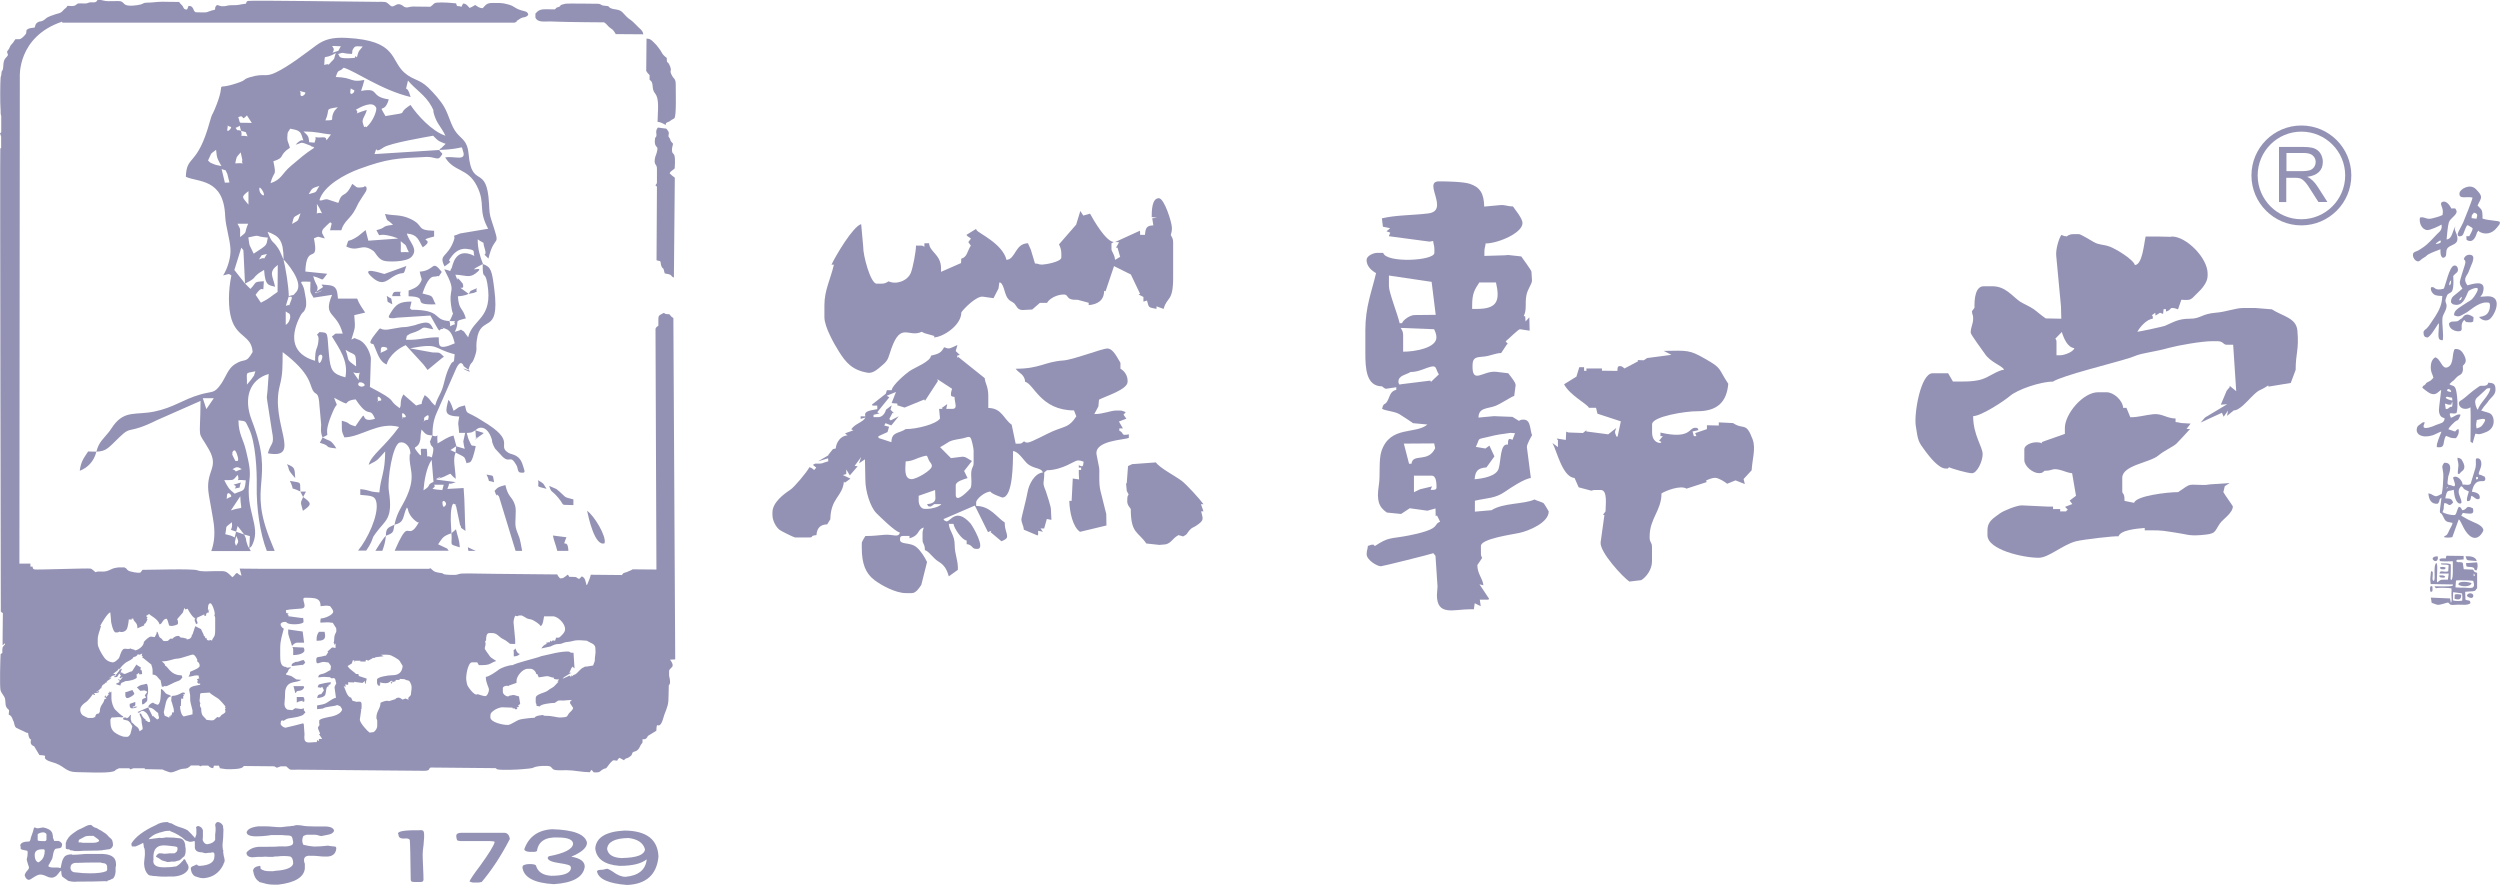 <?xml version="1.0" encoding="UTF-8"?>
<svg xmlns="http://www.w3.org/2000/svg" id="_图层_1" data-name="图层 1" viewBox="0 0 244.81 86.67">
  <defs>
    <style>
      .cls-1 {
        fill-rule: evenodd;
      }

      .cls-1, .cls-2 {
        fill: #9392b4;
      }
    </style>
  </defs>
  <path class="cls-1" d="M238.92,55.56c.06.15.06.2.31.19.22,0,.18,0,.27-.15-.16-.12-.38-.1-.58-.04M237.97,57.83c.03.12.03.07.07.14.15-.07.17-.02.16-.31,0-.32,0-.22-.16-.27-.09.12-.08.1-.08.27,0,0,0,.17.01.18M238.72,54.49c-.25-.05-.67.11-.44.35.21.23.51.07.44-.35M241.69,58.46c.13.08.47.2.51-.1.03-.31-.52-.37-.63-.05.05.05-.04.04.13.16M240.36,58.63c.58.2.65-.07.66-.39-.17-.04-.45-.09-.64-.02l-.02.41ZM241.44,54.47c.18.46-.07.37,1.09.47-.1-.45-.67-.49-1.09-.47M240.74,57.25c.24.21,1.16.26,1.28-.14-.12-.1-1.32-.31-1.28.14M241.51,55.45c.22.12.38.03.6.1.34.11.02.22.38.32.15-.2.15-.54.09-.77-.07-.03,0-.02-.12-.03-.13,0,.05,0-.14.02-.1,0-.19,0-.29.02-.17.01-.35.03-.55.03l.04.31ZM240.68,46.4c.21.02.1.04.22-.07.1-.09,0-.01.08-.1.11-.11.62-.3.14-1.11-.13-.23-.16-.22-.48-.3,0,.28.11.49.1.76-.01.26-.09.6-.05.81M239.82,31.65c-.04.75,1.01.92,1.19.71.16-.18-.14-.57.29-1.03.21.17,0,.09.24.21.3,0,.42.09.65-.06l.03-.42c-.83-.59-1,.01-1.15.11-.39.24-.31.28-.53.3-.37.05-.46-.06-.71.18M239.82,27.96c.03-.18.03-.41.21-.51l-.05.39c-.13.07-.07.02-.16.12M239.28,28.28c-.97.24-.76-.24-1.2-.16-.07.16-.04.14-.04.2,0,.15.15.39.28.49.22.16.5.16.84.17-.03.86-.31,1.39-.68,1.99-.07.11-.06.08-.12.18-.21.29-.47.76-.72,1-.11.11-.32.2-.32.4,0,.33.1.47.36.5.26,0,.79-.9.98-1.19.11-.17.07-.13.17-.2,0,1.06-.25,1.7.38,1.65.09-.59-.08-1.46-.04-2.12.02-.42.4-.74.41-1.25,0-.28-.11-.21-.11-.53,0-.09.15-.5.2-.56.18-.19.35-.15.46-.37.19-.38.1-1.45.1-1.45.22-.31.54-.32.45-.75-.03-.15-.15-.32-.38-.27-.44.11-.8,1.81-.95,2.16-.04.08-.04.07-.07.12M242.54,41.13c.3-.06,1.08-.32.72.24-.26.4-.27.43-.74.59-.09-.44-.04-.42.02-.83M242.64,40.11c-.1-.1-.06-.02-.12-.17-.14-.33-.23-.7,0-.96l.71-.65c.24-.18.18-.33.63-.32-.03.68-1.06,1.46-1.21,2.11M241.92,39.89c.04.98,0,2.36,0,3.37l.21.14.26-.92c.28-.02.22.18,1.08-.18.92-.37.82-1.41.48-1.73-.22-.21-.68-.23-.99-.38l.08-.09c.06-.08.05-.07.1-.14.09-.14.08-.12.18-.24l.22-.26s.02-.02.02-.03c0-.01.02-.03.03-.03l.12-.18c.24-.31.66-.56.66-1.05,0-.6-.2-.66-.71-.7-.01.03,0,.3-.45.31-.43,0-.28-.04-.63.19-.61.41-1.02.84-1.42,1.13-.2.14-.42.19-.37.47.1.53.78.57,1.12.32M240.8,29.42c.07-.15.01-.11.12-.23.15-.17-.02-.02.17-.11-.11.29-.05.25-.29.34M240.87,27.61c0,.33.15.45.26.65l-.32.28c-.43.4-.83.49-.8,1.08.22.18.04.14.33.21.99.24,1.23-1.22,1.42-1.36.11-.08.27-.15.4-.2.66-.24.57.11.12.77-.24.34-.35.37-.68.57l-.75.49c-.25.17-.55.38-.54.77.51.24.61.05,1.19-.25.29-.14,1.15-1,1.95-1,.31,0,.38.02.38.34,0,.32-.15.73-.43.89l-.08.04c-.23.11-.3.1-.56.15.15.15.16.19.35.27.19.08.37.1.58.01.53-.22,1.53-2.31-.07-2.31l-.74.05c.1-.14.2-.21.26-.43.39-1.35-1.06-.79-1.53-.69-.5-.74.02-.91.17-1.43.1-.35.68-1.29.28-1.51-.19-.1-.52-.07-.69.16-.3.42.22.09-.01.81-.09.27-.48,1.48-.48,1.62M240.22,57.99l.85.11c.08.17.05.48.04.72-.24.03-.69.07-.91-.04l.02-.79ZM240.5,56.85c.17-.06,1.6-.01,1.69.03.29.9-.3.67-.83.67-.25,0-.64,0-.91-.03l.05-.67ZM242.23,56.16c.1.1.04-.09.12.23-.16-.02-.11.18-.12-.23M240.5,54.98c.13-.28.12-.11.75-.2v-.34s-1.69-.02-1.69-.02l-.06.26c-.26,0-.41-.03-.61.06l.03.2c.19.05.98.04,1.27.02,0,.34,0,.64,0,.96,0,.44-.03.74-.12.87-.16-.1-.09.04-.09-.35,0-.34.03-1.05,0-1.19-.3-.11-.58-.08-.96-.08.04.1-.04.11.34.12.22,0,.22,0,.42.05l-.04.61c-.5.12-.8-.19-.85.21h.9l-.08.6c-.65.01-.66-.04-.94.19-.1.07.02.02-.12.07-.07-.46.12-1.63-.06-1.9-.32.19-.12,1.34-.2,1.63-.06.2.02.05-.12.13-.11-.18-.06-.2-.05-.53.01-.3.05-.29-.09-.44-.15.15-.05.06-.13.57-.04.29,0,.41.02.71l2.19.04c-.09.22.08.07-.18.16-.14.05-1.5.03-1.63.02.17.32.07.12.85.15.29.01.58.01.81.06.02.32-.02.44,0,.7.01.17.06.57-.06.7l-.08-.42-1.88-.08.08.51c.55.18.5.23.79.18.34-.06.5-.15.82-.21.23.15.07.21.42.24.12,0,.4-.03.58-.03.43,0,.92.08,1.18-.14-.02-.38-.16-.2-.48-.35l-.03-.77c.26-.03.5-.03.74-.05.35-.03.24-.14.43-.3v-1.5c-.26-.17-.11.11-.41-.32l-.9-.04-.09-.6c-.06-.04.07-.02-.16-.08-.28-.06-.28.08-.48-.1M238.51,23.87c.14-.16.32-.23.45-.33.07.13.05-.02.05.15,0,.12-.37.23-.51.18M239.19,21.05c-.34.17-.71.26-1.08.35-.55.12-.72-.23-1.14-.09-.11.54.2,1.19.72,1.22.29.02,1.22-.42,1.39-.54.1.5-.18.69-.41.91-.37.37-.89,1-1.4,1.33-.72.48-.46.27-.82.45-.4.2-.02.98.39.91.24-.1.2-.18.49-.34.33-.18.24-.22.48-.35.33-.18.81-.35,1.17-.49,0,.33-.03.68.24.84.43-.08.28-.42.35-.73.17-.76,1.57-.28.89-1.84-.11-.26-.08-.24-.01-.52-.33.47-.28,1.21-.87,1.29.04-.39.11-1.33.22-1.67.14-.46.95-.78.72-1.21-.12-.23-.07-.16-.47-.15-.11-.21-.45-.82-.88-.65-.25.1-.09.37-.03.56.09.27.09.42.04.72M239.66,47.77c-.08.13-.12.05-.03-.06.08-.09.08-.02.03.06M242.46,46.94c.03-.39.02-.18.18-.24.03.2.05.23-.18.24M243.23,46.65c-.53-.33-.66.08-.31-.86.15-.41.05-1.05-.45-.88-.07.18.03.51-.06.9l-.47,1.55c-.18.21-.53.07-.8.09.04-.34-.56-1.02-.93-.68,0,.11.46,1.03-.04.81-.48-.22-.59.14-.43-.92.02-.1.62-1.43-.4-1.34-.17.26-.23.29-.14.67.06.28.07.52.06.75-.02.48-.05,1.23-.16,1.63-.23.08-.44.28-.65.21-.26-.08-.3-.22-.66-.27.06.6.26,1.07.92,1.02.31-.35.03-.37.37-.6-.28,2.09-.15,1.2.1,1.73.32.68.33.61.98.74-.02.26-.24.52-.35.79-.25.61-.32.36-.5.6.21.08.59.06.83.01l.63-1.74.07.07s-.05-.15.14.22c.06.1.09.17.14.27.11.2.15.33.29.54,1.06,1.58,1.77.05,1.77-.02.02-.42-.72-.71-.98-.82-.86-.39-.56-.29-1.18-.61.06-.17.08-.12.15-.29.12.04.62.09.8.07.28-.03.24-.28.19-.51-.74-.38-.49.1-1.03.19-.15-.16-.07-.29-.36-.34-.29.56-.2.81-.48.81-.35,0-.87-.14-1.11-.29.21-.47.06-.34.17-.88.44-.04.41.48.87-.06-.14-.4-.29-.39-.77-.41.2-.96.23-.63.83-.84.05.37.05.57.17.89.05.14.19.4.34.44.58.17-.03-.77-.03-1.11s.13-.4.24-.58c.43.26-.03.18.76.53-.07.3-.25.66-.17.94.18,0,.25,0,.32-.15.07-.14.02-.24.11-.37.17.07.25.17.4.26.28.17.36,0,.41-.02.03-.41-.22-.56-.77-.64.26-1.33.99-.96,1.19-1.05.2-.09.13-.39-.02-.48M239.32,56.38c-.13-.06-.31-.03-.46-.03.05.21.03.17.29.21.29.04.25-.06.29-.09-.06-.05-.01-.04-.11-.09M240.04,39.64c.05-.19.02-.18.09-.31.02.07.04.22.02.32-.04.3-.07.14-.16.18-.35.15-.11.19-.49.23l-.08-.54c.36.08.21.13.61.1M240.15,39.22c-.18-.02-.56-.13-.66-.26.14-.22.16-.05.63-.02l.03.28ZM239.82,38.35c-.14-.04-.12-.03-.2-.11.04-.04.03-.24.28-.09.11.06.11.16.13.24-.06-.02-.14-.03-.21-.04M238.45,35.01c-.28.15-.42.54-.42.91,0,.59.15.63.26,1.07-.38.41-.25.25-.58.44-.25.15-.07.08-.24.24-.18.17-.15,0-.27.3.1.09.64.52.83.58.58.2.73-.24,1.02-.36l-.19,1.59c-.02.26-.07.49.03.75.13.35.29.34.38.38.02,0,.03.01.04.02,0,0,.03.02.04.02,0,0,.02.01.04.02-.05.5-.43.47-.83.64-.18.08-1.44.64-1.21,0,.07-.18.05-.08.08-.27-.23.01-.25.06-.4.18-.1.08-.27.16-.33.32-.25.71.5,1.1,1.5.79.3-.09.64-.32.88-.37-.14.4-.5,1.12-.46,1.52.94.15.52-.53.9-1.1.45.15.37.24.98.23.18-.24.32-.45.26-.87-.22.02-.05-.06-.35.22l-.65-.22c.02-.2.67-.79.77-.84.18-.09.13.05.34-.38l.08-.21c-.3-.13-.6.2-.95.3-.32-.74.11-.29.55-.46.19-.5.07-2.13-.12-2.47-.17-.29-.33-.16-.58-.37.15-.1.06-.05.16-.14.15-.15.06-.06.23-.19.15-.12.22-.25.38-.39.16-.14.34-.17.45-.33.14-.21.12-.42.1-.71.05-.17.53-.31.13-1.07-.18-.34-.4-.65-.92-.6-.3.42-.06,1.45-.65,1.76-.61.33-.7-.82-1.27-.95"></path>
  <path class="cls-1" d="M242.03,21.36c0-.5.15-.31.19-.5,0-.02.02-.02.03-.04.34.09.39.16.26.6l-.49-.06ZM242.59,22.73c.03-.05.17-.24.17-.06.54.34,1.26.25,1.73-.36.24-.31.32-.32.31-.58-.21-.14-.99-.11-1.7-.32,0-1.01-.09-.82-.49-1.29.37-.77.6-.82-.15-1.59-.59-.61-1.56,0-1.61.35-.11.71.73.31,1.27.47-.05.32-.76,2.06-.93,2.47-.27.61-.82,1.27-.32,1.33.29-.04.33-.17.43-.45.08-.21.18-.49.3-.65.16.03.12.04.26.12.14.09.17.08.28.21-.05.26-.22.51-.34.75h-.29s.03.36.03.36c.61.36.88-.23,1.03-.76"></path>
  <path class="cls-1" d="M138.45,46.58h1.75c.44,0,.47.71.47,1.16,0,.27-.33.23-.58.23l.14-.34-1.17.28-.6.29v-1.63ZM163.65,34.75l-2.35.31-.34.22-.6-.02.06.11-1.34.71c-.21-.14-.21-.23-.47-.23-.24,0-.21.24-.23.47l-1.51-.02v-.22h-1.52v.23h-.23v-.35h-.47l-.28.92-1.21.75c.56,1.08,2.27,1.92,2.43,2.3h.7l.14.58,2.29.75-.32,1.5-.13-.03c-.08-.33-.12-.2-.12-.47,0-.03.08-.21.12-.35l-.79.62-2.14-.28v-.12s-.33.27-.33.27l-1.41-.05s-.23-.08-.23-.08l-.04.81-.88-.14c.15.33.11-.07.11.37v.47l-.54-.4c.43.75.97,3.33,2.17,3.43l.4.91,1.24.33c.18-.04.15-.07.45-.07h.47c.7,0,.47,1.5.47,2.1l-.25.33.14.03-.37,2.66c-.11.96,2.2,3.44,2.82,3.85l1.16-.14c.51-.32,1.05-1.05,1.05-1.84v-1.4c0-.51-.23-.42-.23-.93v-.12c0-1.74,1.16-2.53,1.16-4.2.39-.26,1.86-.84,2.45-.47l1.97-.64-.05-.16c.27-.12.59-.26.89-.26.33,0,.97.41,1.17.58l.82-.33.91.36-.12-.49.79-.86c.05-1.03.43-2.14.09-3.04-.65-1.75-.87-.88-1.91-1.58l-1.4-.07v.31s-1.16-.03-1.16-.03v.38l-1.15.39.12.3h-.25s-.13-.46-.13-.46l.59-.13c-.13-.18-.02-.23-.35-.23-.61,0-.43,1.15-3.38.47v.35h.23l-.37.45c.75.26-.68.52-.68-.8v-.81c0-.77,3.29-1.29,4.43-1.28,1.95,0,2.88-.9,3.03-2.69-1.04-1.55-.54-1.47-2.31-2.47-1.49-.85-1.68-.79-4.01-.75l.74.38ZM140.53,43.9c-.68,1.45-2.19.45-2.31,1.51h-.24s-.51-1.97-.51-1.97l2.97-.02.1.48ZM148.36,42.41l-.25.66c-.4-.19-.44-.07-.45.47-.78-.16-.66,1.57-.91,2.36-.23.73-1.53.96-2.35,1.03.07-.82.32-1.09,1.16-1.16l.78-1.08-.49-1.05-.39.28-.94-.16c.48-.98,0-.67,1.3-1,.69-.18,1.23-.26,2.08-.37l.46.03ZM138.1,36.43c.65,0,1.16-.23,1.68-.42,1.01-.35.72.06,1.12.65l-.78.74-.05-.13-2.91.36c-.14.1-.22-.09-.22-.26,0-.61.78-.68,1.17-.93M137.4,32.81c0-.36-.11-.47-.24-.7l3.27.13c.1.19.23.5.23.8,0,1.04-2.12,1.4-3.26,1.4v-1.64ZM146.49,27.65c.4,1.75.18,2.6-1.86,2.6h-.47v-.35c0-1.17.24-1.53.7-2.24h1.63ZM136,26.98l4.19.62.4,3.23-2.02.02c-.44-.03-1.16.45-1.28.8h-.23c-.21-.91-1.05-3.01-1.05-3.62v-1.05ZM148.13,20.21c-.6,0-.71-.18-1.28-.12l-1.51.14c-.03-1.29-.4-1.89-1.41-2.23-.66-.21-2.25-.24-3.02-.24-1.63,0,1.1,2.88-1.06,3.14-1.55.19-3.13.15-4.53.48l.1.82.71.15-.36.3.37.13-.14.35,3.98.53.36-.06c.03.36.12.41.12.81v.35c0,.79-4.74,1.02-5.01,0h-.58c-.4,0-1.05.3-1.05.7,0,.62.51,1.06.93,1.28-.42,1.82-1.05,3.27-1.05,5.6v2.22c0,1.5.08,3.27,1.63,3.27.17.11.26.27.47.23l.93-.14v.25c-.48.13-.57.4-.76.87-.33.81-.46.23-.63,1,.52.24,1.18.22,1.7.52.25.14,1.07.7,1.34.88l1.4.13c-1.16.99-3.64.08-4.5,2.6-.29.85-.1,2.41-.26,3.36-.23,1.47-.01,2.12.79,2.66l1.39.14.85-.56,1.73.24.79-.22.02.75.13-.06.3.61c-.59.22-.13.51-1.4.93-.51.17-1.14.32-1.68.42-1.78.35-1.91.1-3.29,1.02-.31-.15.1-.12-.35-.12-.03,0-.21.08-.35.12-.03.37-.12.41-.12.82,0,.53.98,1.17,1.4,1.17.16,0,4.93-1.19,5.13-1.28l.21.26.2,3.01-.06.82c0,2.1,1.64,1.4,3.27,1.4h.35l.08-.59.59.29-.09-.64h.82l.1-.07-.95-1.43.38.09c-.06-.68-.59-1.1-.59-1.98,0,0,.41-.59.47-.7-.09-.19-.12-.17-.12-.47v-.7c0-.7,2.99-1.11,3.74-1.27.98-.21,2.9-1.02,2.9-2.11,0-.02-.43-.74-.49-.79-.13-.12-.66-.25-.91-.38-.97.47-3.1.32-4.2,1.05l-1.63.14v-1.07c1.26-.29,1.97-.21,2.96-.89.52-.36,1.88-1.27,2.52-1.33l-.39-3.03c0-.29.39-.96.51-1.17-.22-.45-.09-1.52-.82-1.52-.27,0-.3.03-.47.12l-.63-.39-1.82-.07-1.51.14c.02-1.01.91-.85,1.67-1.15.58-.23,1.52-.89,1.83-.97l.14-1.05c.02-.29-.59-.97-.72-1.17l-1.16-.14c-1.31-.16-2.4,1.32-2.34-.67.02-.8.41-.75,1.16-.83.58-.06,1.07-.33,1.64-.34l.6-.9.11.07-.27-.32c.24-.16,1.25-1.21,1.42-1.18l.93.14-.03-1.31-.37.41-.04-.52h-.14c.32-.67.12-1.12.25-1.97.11-.7.57-1.16.56-1.54l-.05-.82c.04-.12-.88-1.33-1-1.52l-1.28-.14-.35.03-1.98.06v-.41c0-.4.09-.45.12-.81,1.2,0,3.61-1.02,3.61-1.99,0-.48-.74-1.34-.93-1.63"></path>
  <path class="cls-1" d="M112.82,21.26l.48.07-.47.04.11.7c-.69.02-.76.27-.82.93h-.47l-.02-.41-2.43,1.11.38.02-.3.55.15-.02.26.9-.5.3c-.05-.59-.35-.81-.35-1.05v-.57s.23-.13.23-.13c-.79-.06-1.98-2.14-2.33-2.78l-.66.19-.29-.45-.41,1.34-1.68,1.93c.13.28.23.51.23.93v.35c0,.44-1.61.7-1.87.7-.44,0-.22-.08-.71-.11l-.41-1.36-.28-.62c-1.28.03-1.19,1.56-2.1,1.63-.37-1.59-2.81-2.65-2.92-2.91l-.07-.12-.93.58.08.11.36.25-.26.35.25.34c-.36.54-.35,1.13-.94,1.28l-.02.43-1.96.86v-.35c0-1.36-1.14-1.6-1.17-2.45h-.46v.35c-.14-.08-.13-.12-.35-.12h-.47c0,.59-.31,2.18-.5,2.65-.32.81-1.44,1.2-2.18.85-.23.12-.34.23-.7.23h-.47c-.61,0-1.35-2.82-1.32-3.62l-.2-2.21c-.8.21-2.5,3.1-2.91,3.97h.24c-.34,1.45-.93,2.5-.93,3.97v1.17c0,.97.99,2.68,1.42,3.36.67,1.07,1.3,1.83,2.82,2.08.58.1,1.12-.49,1.47-.77.6-.49.56-.81.85-1.6.94-2.64,1.68-1.03,2.97-1.64l.28.14.96.27-.04.14c.88-.02,2.68-1.18,2.68-2.45.26-.39,1.48-1.61,2.1-1.54l1.05.15.49-.95.08-.59.12.02c.39.29.37,1.23.8,1.65.3.29.45.19.7.59.18.29.32.48.84.43l.76-.04.75-.65h.7c.24-.44.99-.82,1.63-.82.58,0,.11.57,1.38.52l1.07.29v.23c.85-.07,1.51-.45,1.51-1.4l.14.05.83-2.47,1.65.82.9,1.89-.14.07.47.24v.46s.35-.11.35-.11c.19.79.17.64.93.82v-.25s.7.25.7.25c.32-1.22.93-.66.93-3.03v-3.5c0-.35-.11-.47-.23-.7.06-.27.11-.34.11-.7,0-.54-.75-2.91-1.28-2.91-.69,0-.7,1.24-.7,1.86M110.38,49.02c0,.43.18.57.35.82,0,2.43.72,2.2,1.52,3.38l1.28.14.35-.03c.79,0,.87-.59,1.52-.93l.46.13c.49-.27.26-.18.6-.58.29-.34.32-.23.69-.48.82-.55.64-.65.47-1.4h.23l-.25-.7h.25c-.37-.51-1.63-1.9-2.14-2.29-.64-.48-2.17-1.27-2.52-1.8l-2.33.17-.4.19-.12,1.63-.07.11.07.7.18.34c-.11.19-.13.18-.13.48v.12ZM91.57,48.01l.03.78c0,.41-.42.55-.82.58.13.18.02.23.35.23.06,0,.25-.17.35-.23h.7c-.19.26-.93.46-1.4.46h-.23c-.38,0-.59-.42-.59-.82v-.46s1.6-.56,1.6-.56ZM88.69,45.18c.66-.01,1.1-.33,1.64-.47.47-.12.43-.15.57.22.17.43.35.43.35.71,0,.41-1.5,1.28-1.98,1.28-.8,0-.6-1.18-.58-1.75M92.07,43.78c1-.53.65-.6,2.09-.83.5-.08.78-.34.93.02.08.2.25.91.25,1.16v1.17c0,.54-.23.38-.24,1.16,0,.42.09.98-.06,1.34-.01.03-1.45,1.62-1.45.65v-.93c0-.38.84-.61,1.16-.7l-.34-.7.77-.98c-.35-.16-.62-.47-1.01-.41l-1.05.13-1.05-1.06ZM86.82,38.76l.92-.38-.43,1.09.56.05v.17s.71.22.71.22l1.93-.79.07.13,1.26-1.93-.05-.19,1.44.94c-.05.25-.11.26-.11.57,0,.21.17.19.35.23,0,.56.37,1.17-.23,1.17h-.58l.1-.47-.54.38.09.09h-.35l.09.94c-.36.56-2.29,1.04-3.36,1.04-.69.46-1.38.24-1.4,1.28l-1.26-.41-.02-.17.9-.41.15-.52-.47-.12.12-.23.57.22.73-.9-.79.41-.14-.14.32-.6.15.04-.35-.35.12-.43-.55.42c-.09.32-.35.74-.76.74h-.47v-.23l.58-.14-.22-.11,1.19-1.47-.26-.14ZM81.11,44.59l-1.01.59.99-.3.02.29c-.82.22-.32.23-1.28.23-.01,0-.23.11-.23.12l.33.27c-.33.44-.12.11-.67-.04-.21.44-1.49,1.97-1.87,2.21-.62.41-1.75,1.23-1.75,2.22v.23c0,.61.37,1.23.72,1.49.16.12,1.39.73,1.49.73h1.4c.46,0,.01-.17.7-.23.05-.66.35-1.04,1.05-1.05l.31-.5c.04-2.11,1.2-2.2,1.33-3.7l.09.12.55-.4-.74-.35.33-.1v-.45s.35.58.35.58l.77-.89-.3-.04.64-.87-.21.62.58-.39.04,2.03c0,1.07.48,2.65,1.08,3.24.36.36,1.88,1.86,2.3,1.89-.15.56-.61.16-1.52.23-.61.05-1.07.12-1.86.12-.1.18-.35.53-.35.7v.46c0,1.53.36,2.5,1.26,3.17.62.47,2.03,1.26,3.06,1.26h.58c.43,0,.75-.55.93-.81l.56-2.23c-.2-.46-.61-1.08-.99-1.42-.65-.59-1.66-.22-1.66-.79,0-.27.08-.35.35-.35h.58v.23c1.05-.28.73-.87,1.4-1.05-.06.26-.12.27-.12.58v.58c0,.54.22.35.23,1.05.4.11.81.81,1.33,1.12.58.35.82.77,1.01,1.45l.89-.64c.04-.91-.31-1.51-.31-2.4,0-1.05-.52-1.35-.58-2.1h.46c.05.42.83,1.6,1.29,1.63v.35c.57.06.5.47.93.47h.12c.85,0-.47-2.26-.67-2.49-1.43-1.59-1.93-.2-2.36-.2-.02,0-.23-.12-.24-.12l-.04-.11,3.06-1.32,1.29,2.6.34-.14-.09.14,1.06.89c.13-.04.56-.22.56-.43,0-.5-.23-.6-.23-1.4-.86-.58-1.41-1.6-2.8-1.63v-.35c0-.31.83-1.04,1.4-1.05.09.23,1.16.58,1.16.58,1.05,0,1.05-3.41,1.05-4.55.52.04,1.01.86,1.37,1.2.63.58,1.41.4,1.55.9-.81.07-1.37,1.17-1.49,1.89-.11.66-.61,2.53-.61,2.66,0,.43.19.56.24,1.05l1.35.57.05-.11v-.35l.47.09-.24-.32h.36s.26-.93.26-.93l.45.09-.05-1.03c.04-.14-.42-1.58-.5-1.79-.39-.92-.15-.68-.15-1.83l.26-.21c1.55-.02,2.72-.96,3.01-.96.32,0,.32.05.58.12-.04.51-.08.53-.47.35v.23h.23v.23h-.23v.35l.03.58-.62-.09-.11,2.19h-.23c.03,1.1.34,2.55,1.05,3.03l2.59-.62-.02-1.12s-.5-2.02-.56-2.24c-.21-.84-.07-1.9-.14-2.31l-.25-1.28c-.22-1.38,2.7-1.42,3.16-1.63v-.35c-.84.19-.41-.14-.93-.35v-.23h.35l-.39-.67.73-.28-.28-.39.22-.25c-.31-.1-.31-.16-.63-.16h-.24c-.66,0-1.28.35-2.21.35l.4-.75.06-.66c.66-.35,2.8-.99,2.8-1.75v-.12c0-.52-.35-.98-.7-1.16v-.58c-.27-.4-.68-1.4-1.28-1.4-.53,0-3.32,1.1-4.31,1.17-1.87.13-2.28.81-4.67.81.32.45.87.53.93,1.28.85.2,1.52,2.8,4.78,2.8l.23.58c-.71,1.07-1.01.93-2.28,1.45-.5.2-2.15,1.12-2.49,1.12-.23,0-.21-.04-.35-.12-.21.14-.21.23-.47.23h-.35l-.39-1.86c-.83-.6-.95-1.61-2.29-1.64v-1.17c0-.95-.31-1.21-.35-1.75l-2.6-2.08-.09.1v-.23l.25-.06-.4-.38.17-.6c-.19.08-.65.34-.84.34-.25,0-.16-.04-.47-.11-.3.57-.57.65-1.28.82-.05.59-1.58,1.15-2.1,1.51-.39.27-1.69,1.37-1.75,1.87h-.47l-.11.35-1.36,1.07.07.09h.46v.35c-.41.1-1.4.12-1.16.7h-.47v.25s.47-.13.47-.13c-.25.48-1.01.58-1.39,1.15l.21.1-.82.3.25.2c-.66.01-1.11.67-1.16,1.28l-.27.06-.43.53Z"></path>
  <path class="cls-1" d="M203.13,34.09c-.09.36-.96.7-1.4.7h-.35v-1.28c0-.23-.03-.21-.11-.35l.63-.65c.2.64.57,1.52,1.23,1.58M202.31,23.13c-.27,0-.14-.04-.46-.12-.24.36-.54,1.35-.5,1.99l.47,5.01.03,1.2-1.52-.03c-.44-.29-.87-.69-1.19-.91-.37-.26-1.07-.56-1.35-.75-.8-.57-1.41-1.49-2.71-1.49h-.82c-.81,0-.93,1.18-.91,2.11l-.25.34c.04.48.12.26.12.7,0,.58-.24.82-.24,1.4,0,.18,1.16,1.74,1.36,2.03.56.88,1.68,1.16,1.91,1.59-.61.05-1.51.74-2.2.95-.86.26-2,.21-2.81.21l-.47-.81h-1.52c-1.17,0-1.83,3.93-1.65,5.14.23,1.5.22,1.53.97,2.53.36.48,1.27,1.66,1.96,1.66.44,0,.05.04.35-.12.26.14,1.82.58,2.22.58.51,0,1.05-1.18,1.05-1.86,0-.74-.93-1.87-.93-3.73.83-.02,3.08-1.52,3.61-1.98.69-.6,2.93-1.4,4.2-1.4.89-.59,6.03-1.84,7.48-2.31.93-.31.63-.3,1.9-.55.78-.15,1.29-.25,2-.45.93-.25,3.2-.65,4.24-.65h.47c.63,0,.56.35.93.35h.63s.3,4.55.3,4.55l-.64-.53v.13s-.29.34-.29.34l-.58,1.38.63-.05-2.17,1.3-.44.5,2.09-.96.17.39.43-.61-.1.52.66-.53c.56-.01,1.27-.85,1.67-1.25.97-.98.73-.54,1.71-1.2l.02.12,2.18-.36.48-1.28c0-1.66.34-1.94.17-3.85-.11-1.25-1.45-1.4-2.5-2.08l-1.63-.13h-1.17c-.76,0-1.7.39-2.68.46-1.41.11-1.49.6-2.56.59-1.16,0-1.65.37-2.44.7-.13.06-2.45.56-2.69.58.22-.43.9-1.23,1.51-1.28v-.23l-.09-.11.33-.24.03.27.44-.27.3.11.05-.47h.23v.24c.45-.12.41-.35.58-.35.32,0,.32.06.6.13l.33-.94c1.07.09.89-.03,1.63-.71.34-.32.94-.98.94-1.63v-.23c0-1.51-2.07-3.62-3.5-3.62l-.12.03-1.28-.03h-1.17c-.17.72-.31,2.74-1.05,2.8-.15-.56-1.89-1.61-2.49-1.82-.66-.23-1.03-.14-1.54-.44-.22-.13-1.28-.77-1.44-.77h-.58c-.44,0-.58.23-.7.23M214.49,41.48l-.63-.04c-.4,0-.45-.09-.82-.11v-.35c-.83,0-1.34-.51-2.17-.42-.81.08-1.44.3-2.26.3l-.38-.92h-.32c-.06-.76-.94-1.53-1.63-1.53h-.82c-1.5,0-3.26,2.14-3.26,3.5v.58l-2.27.8.05.13c-.65-.31-1.75.07-1.75.58v1.05c0,.62.85,1.28,1.4,1.28h.12c.26,0,.26-.09.47-.23.83,0,.67-.26,1.39-.11.49.1.78.3,1.3.35l.38,2.21-.62.47.26.34-.71.27.27.29c-.35.2.05.16-.4.16h-.35v-.23h-.7v-.24h-.47l-2.57-.12c-.46-.03-1.82.53-2.14.77-.61.47-1.24.74-1.24,1.68v.47c0,1.42,3.48,2.21,5.01,2.21.98,0,2.33-1.26,3.64-1.61.66-.18,3.9-.55,4.18-.49.22-.62,1.74-.75,2.57-.82v.23h.47c1.38,0,1.3.05,2.56.23,1.11.16,1.26.33,2.45.24,1.56-.12,1.28-.26,1.89-1.15.27-.39,1.26-1.02,1.26-1.66,0-.04-.81-1.17-.93-1.4l.14-.58.47-.31-1.9.13-.46.06c-1.87,0-1.28-.24-2.68.7-1.03,0-4.13.36-4.31,1.05l-.94-.19c.01-.91-.22-.56-.22-.98v-1.28c0-1.24,2.7-1.48,3.53-2.18.59-.5,1.38-.82,1.76-1.15.08-.07,1.33-1.41,1.35-1.45h-.35s.41-.54.41-.54Z"></path>
  <path class="cls-2" d="M220.47,17.18c0,2.7,2.2,4.89,4.89,4.89s4.89-2.19,4.89-4.89-2.19-4.89-4.89-4.89-4.89,2.19-4.89,4.89M221.08,17.18c0-2.37,1.92-4.29,4.28-4.29s4.29,1.92,4.29,4.29-1.93,4.29-4.29,4.29-4.28-1.93-4.28-4.29"></path>
  <path class="cls-2" d="M227.93,19.78h-.9c-.54-.85-.87-1.37-1-1.56-.13-.2-.26-.36-.41-.5-.14-.14-.28-.22-.41-.26-.13-.04-.29-.05-.51-.05h-.82v2.38h-.71v-5.4h2.39c.32,0,.59.02.81.07.22.04.42.13.58.26.17.13.29.3.38.5.09.21.13.42.13.64,0,.41-.13.74-.38.98-.26.25-.63.41-1.13.47v.02c.36.15.7.48,1.02.98l.94,1.47ZM223.89,16.76h1.53c.31,0,.56-.03.74-.08.18-.06.33-.16.44-.31.1-.15.16-.32.16-.51,0-.24-.09-.45-.27-.62-.18-.17-.47-.26-.89-.26h-1.7v1.78Z"></path>
  <path class="cls-1" d="M29.06,68.25h.59c.15,0,.16.24.16.39,0,.09-.11.08-.2.08l.04-.11-.39.09-.2.1v-.56ZM37.57,64.26l-.79.1-.11.07h-.2s.02.03.02.03l-.45.24c-.08-.04-.07-.08-.16-.08-.08,0-.07.08-.08.16h-.51v-.08h-.51v.08h-.08v-.12h-.15l-.1.31-.41.25c.19.36.77.65.81.78h.24l.05.2.77.25-.11.51h-.04c-.02-.12-.04-.08-.04-.17,0,0,.03-.07.04-.12l-.27.21-.72-.1v-.04l-.11.09-.48-.02s-.07-.03-.07-.03l-.02.28-.3-.04c.05.11.04-.03.04.12v.15l-.18-.14c.14.25.33,1.13.73,1.16l.14.31.42.11c.05-.01.05-.02.15-.02h.16c.23,0,.15.5.15.71l-.08.11h.05s-.13.91-.13.91c-.04.32.74,1.16.95,1.3l.39-.05c.18-.11.36-.35.36-.62v-.47c0-.17-.08-.14-.08-.32v-.04c0-.59.4-.85.4-1.42.13-.08.63-.28.83-.16l.66-.21v-.05c.07-.04.18-.09.28-.09.11,0,.33.14.39.2l.28-.11.31.12-.04-.17.26-.29c.02-.35.14-.72.03-1.02-.22-.59-.29-.3-.65-.53l-.48-.03v.1h-.39s0,.12,0,.12l-.39.13.05.1h-.09s-.05-.15-.05-.15l.2-.04c-.05-.06,0-.07-.12-.07-.2,0-.14.39-1.14.16v.12h.08l-.13.15c.26.09-.23.17-.23-.27v-.28c0-.26,1.11-.43,1.49-.43.66,0,.97-.31,1.02-.91-.35-.52-.18-.5-.77-.84-.51-.29-.57-.27-1.36-.25l.25.13ZM29.77,67.34c-.23.49-.75.15-.78.51h-.08l-.17-.66h1s.04.15.04.15ZM32.41,66.84l-.09.22c-.13-.06-.15-.02-.15.16-.26-.06-.22.53-.31.79-.08.25-.52.33-.8.35.03-.28.11-.37.4-.39l.26-.37-.17-.35-.13.1-.32-.06c.16-.34,0-.22.44-.34.24-.06.42-.09.7-.13h.16ZM28.94,64.82c.22,0,.4-.07.57-.14.34-.12.24.02.38.22l-.26.25v-.05s-1,.12-1,.12c-.05.04-.07-.02-.07-.09,0-.2.27-.23.39-.32M28.71,63.6c0-.12-.04-.16-.08-.24l1.1.05c.04.06.08.17.08.27,0,.35-.72.47-1.1.47v-.55ZM31.78,61.86c.14.59.06.88-.63.88h-.15v-.12c0-.39.08-.51.23-.75h.55ZM28.23,61.64l1.41.2.14,1.09h-.69c-.14,0-.39.16-.43.28h-.08c-.07-.31-.36-1.01-.36-1.22v-.35ZM32.33,59.35c-.2,0-.24-.06-.43-.04l-.51.05c0-.43-.13-.64-.48-.75-.22-.07-.76-.08-1.02-.08-.55,0,.37.97-.36,1.06-.52.06-1.05.05-1.53.16l.03.28.24.05-.12.1.12.05-.05.11,1.34.18.12-.02c.01.12.04.14.04.28v.12c0,.27-1.6.35-1.69,0h-.2c-.13,0-.35.1-.35.23,0,.21.17.36.31.43-.14.61-.35,1.1-.35,1.89v.75c0,.51.03,1.1.55,1.1.05.03.09.09.16.08l.32-.04v.08c-.17.05-.2.14-.26.3-.11.27-.15.08-.21.33.17.09.4.08.57.18.08.05.36.23.45.3l.47.04c-.39.34-1.23.03-1.51.88-.11.29-.04.82-.1,1.14-.07.5,0,.72.27.9l.47.05.29-.19.58.08.27-.07v.25s.05-.02.05-.02l.1.21c-.2.07-.05.17-.47.31-.17.06-.38.11-.57.14-.6.12-.65.03-1.11.34-.1-.05.03-.04-.12-.04,0,0-.07.03-.12.04,0,.13-.04.15-.04.28,0,.18.33.39.47.39.05,0,1.66-.4,1.73-.43l.07.08.07,1.01-.02.28c0,.71.55.47,1.1.47h.12l.03-.2.2.1-.03-.21h.28l.04-.02-.32-.48.12.03c-.01-.23-.2-.37-.2-.67,0,0,.14-.2.16-.24-.03-.06-.04-.06-.04-.16v-.24c0-.23,1.01-.37,1.26-.43.33-.07.98-.34.98-.71,0,0-.15-.25-.17-.27-.04-.04-.22-.09-.31-.13-.33.16-1.04.11-1.42.35l-.55.05v-.36c.43-.1.66-.07,1-.3.18-.12.63-.43.85-.45l-.14-1.02c0-.1.14-.32.17-.39-.08-.15-.03-.52-.27-.52-.1,0-.1.01-.16.04l-.21-.13-.61-.03-.51.05c0-.34.31-.29.57-.39.2-.07.51-.3.62-.32l.05-.36c0-.09-.2-.32-.25-.39l-.4-.05c-.44-.05-.81.45-.79-.22.01-.28.14-.25.39-.29.2-.01.36-.11.56-.11l.2-.31.04.02-.09-.11c.08-.05.42-.41.48-.4l.31.05v-.44s-.14.14-.14.14v-.18h-.06c.1-.22.04-.37.09-.66.04-.24.19-.39.19-.52l-.02-.28s-.3-.45-.33-.52l-.43-.05h-.12s-.67.03-.67.03v-.14c0-.13.03-.15.04-.27.4,0,1.22-.35,1.22-.67,0-.16-.24-.45-.32-.55M20.42,59.71l.16.02-.16.02.03.23c-.23,0-.26.09-.28.32h-.16v-.14s-.82.38-.82.38h.13s-.1.19-.1.19h.05s.09.3.09.3l-.17.1c-.02-.2-.12-.28-.12-.35v-.19l.08-.04c-.27-.02-.67-.73-.78-.94l-.22.07-.1-.15-.14.45-.56.65c.05.09.08.17.08.31v.12c0,.15-.54.24-.63.24-.14,0-.07-.03-.24-.04l-.13-.46-.1-.21c-.43,0-.4.53-.71.55-.13-.53-.95-.89-.98-.98l-.03-.04-.31.2.03.04.12.08-.09.12.08.11c-.12.18-.12.38-.32.43v.14s-.67.29-.67.29v-.12c0-.46-.39-.54-.4-.83h-.16v.12s-.04-.04-.12-.04h-.16c0,.2-.1.74-.17.9-.11.27-.49.41-.74.29-.08.04-.11.08-.23.08h-.16c-.21,0-.46-.96-.44-1.22l-.07-.75c-.27.08-.85,1.05-.99,1.34h.08c-.12.49-.32.84-.32,1.34v.39c0,.33.33.9.48,1.13.22.36.44.62.95.7.2.03.38-.16.5-.26.2-.16.19-.27.29-.54.31-.89.56-.35,1-.56l.09.05.32.09v.05c.28,0,.89-.4.89-.83.1-.13.5-.54.71-.52l.35.05.17-.32.03-.2h.04c.13.1.12.42.27.56.1.1.15.06.23.2.06.1.11.16.28.15l.26-.02.25-.22h.23c.08-.15.34-.27.55-.27.2,0,.04.19.46.18l.36.09v.08c.29-.02.51-.15.51-.48l.05.02.28-.84.56.28.3.64-.05.02.16.08v.16l.12-.04c.06.26.05.22.31.27v-.08s.24.08.24.08c.11-.41.31-.22.31-1.02v-1.18c0-.13-.03-.16-.08-.24.02-.09.04-.11.04-.23,0-.18-.25-.98-.43-.98-.24,0-.24.42-.24.63M19.59,69.08c0,.14.06.19.11.27,0,.83.25.75.52,1.14l.43.05h.12c.27,0,.3-.21.52-.33l.15.05c.16-.09.09-.06.2-.19.1-.12.11-.08.23-.16.28-.19.21-.22.16-.48h.07l-.08-.23h.08c-.12-.17-.55-.64-.72-.78-.22-.16-.73-.43-.85-.6l-.79.05-.14.06-.04.55-.02.04.02.23.07.12c-.04.06-.05.06-.05.16v.04ZM13.25,68.73v.27c0,.14-.13.19-.27.2.05.06,0,.08.12.08.02,0,.09-.05.11-.08h.24c-.07.09-.31.16-.48.16h-.08c-.13,0-.19-.14-.19-.27v-.16l.54-.19ZM12.27,67.77c.22,0,.37-.11.56-.16.16-.04.14-.05.2.07.05.15.12.15.12.24,0,.15-.51.44-.67.44-.27,0-.2-.4-.2-.59M13.41,67.3c.34-.18.22-.2.7-.28.18-.03.26-.12.31,0,.03.07.08.31.08.39v.4c0,.18-.08.12-.08.39,0,.14.03.33-.02.45,0,0-.49.55-.49.22v-.31c0-.13.29-.21.39-.24l-.12-.24.26-.33c-.12-.05-.21-.16-.35-.14l-.35.04-.35-.36ZM11.64,65.61l.31-.13-.15.37.19.02v.06l.24.07.65-.27.03.04.42-.65-.02-.06.49.31c-.02.09-.04.09-.04.19,0,.07.06.07.12.08,0,.19.12.39-.08.39h-.19l.03-.16-.18.13.03.03h-.12l.03.32c-.12.19-.77.35-1.13.35-.23.16-.47.08-.47.44l-.43-.14v-.05s.3-.14.3-.14l.05-.18-.16-.04.04-.07.19.07.24-.31-.27.14-.05-.05.11-.2h.05s-.12-.11-.12-.11l.04-.14-.19.14c-.02.11-.12.25-.25.25h-.16v-.08l.2-.05-.08-.04.4-.5-.09-.04ZM9.71,67.58l-.34.2.33-.1v.1c-.27.07-.1.08-.42.08,0,0-.08.04-.08.04l.11.09c-.11.15-.04.04-.23-.01-.07.15-.5.67-.63.75-.21.13-.59.42-.59.74v.08c0,.21.12.41.25.5.05.04.47.25.5.25h.47c.15,0,0-.06.24-.08.02-.22.12-.35.35-.35l.1-.17c.01-.72.41-.75.45-1.25l.03.04.18-.13-.25-.12.11-.03v-.15l.12.2.26-.3-.1-.02.22-.29-.07.2.19-.13v.69c.01.36.18.89.38,1.09.12.12.63.63.78.64-.05.19-.21.06-.52.08-.2.02-.36.04-.62.04-.04.06-.12.17-.12.23v.15c0,.52.12.85.42,1.08.21.16.69.43,1.03.43h.2c.15,0,.25-.19.31-.28l.19-.75c-.07-.15-.21-.36-.34-.48-.22-.2-.56-.07-.56-.26,0-.09.03-.12.12-.12h.19v.08c.35-.09.25-.29.47-.35-.02.09-.04.09-.04.2v.2c0,.18.08.12.08.35.14.03.27.27.45.38.2.12.28.26.34.49l.3-.21c0-.31-.11-.51-.11-.81,0-.36-.18-.46-.2-.71h.16c.01.14.28.54.43.55v.12c.2.02.17.16.32.16h.04c.29,0-.16-.77-.23-.84-.48-.54-.65-.07-.8-.07l-.08-.04-.02-.04,1.03-.45.43.88.12-.05-.03.05.36.3s.18-.07.18-.15c0-.17-.08-.2-.08-.47-.29-.19-.48-.54-.95-.55v-.12c0-.1.28-.35.47-.35.03.08.4.2.4.2.35,0,.35-1.15.35-1.54.17.01.34.29.46.41.21.19.48.14.52.31-.27.02-.46.39-.5.63-.04.22-.2.85-.2.9,0,.15.06.19.08.36l.46.2v-.04s.01-.12.01-.12l.16.04-.08-.11h.12l.09-.31.15.03-.02-.35s-.14-.53-.17-.6c-.13-.31-.05-.23-.05-.61l.09-.07c.52,0,.92-.33,1.02-.33s.11.02.2.04c-.01.17-.03.17-.16.11v.08h.08v.08h-.08v.31s-.2-.03-.2-.03l-.03.74h-.08c0,.37.11.86.35,1.02l.87-.21v-.38s-.17-.68-.19-.76c-.07-.28-.02-.64-.05-.78l-.08-.43c-.07-.46.92-.48,1.07-.55v-.12c-.28.07-.14-.05-.31-.12v-.08h.12l-.13-.22.25-.1-.1-.13.07-.09c-.1-.04-.11-.05-.21-.05h-.08c-.22,0-.43.12-.75.12l.13-.25.02-.22c.22-.12.94-.34.94-.59v-.04c0-.18-.12-.33-.24-.39v-.2c-.09-.14-.23-.47-.43-.47-.18,0-1.12.37-1.46.39-.63.04-.77.27-1.57.27.12.15.29.18.32.43.29.07.51.94,1.61.94l.08.2c-.24.36-.35.31-.77.49-.17.07-.72.38-.84.38-.08,0-.07-.01-.12-.04-.07.05-.07.08-.16.08h-.12l-.13-.63c-.29-.2-.33-.54-.78-.55v-.39c0-.32-.1-.41-.12-.59l-.87-.7-.03.04v-.08l.08-.02-.13-.13.06-.2c-.07.03-.22.12-.28.12-.08,0-.05-.01-.16-.04-.1.19-.19.22-.43.28-.02.2-.53.39-.71.51-.13.09-.57.46-.59.63h-.16l-.04.12-.46.36.03.03h.16v.12c-.14.03-.47.04-.39.23h-.16v.08l.16-.05c-.09.16-.34.2-.47.39l.07.03-.28.1.09.07c-.22,0-.38.22-.39.43l-.09.02-.15.18ZM50.89,64.03c-.03.12-.32.24-.47.24h-.11v-.43c0-.08-.01-.07-.04-.12l.21-.22c.07.22.19.51.42.53M50.62,60.33c-.09,0-.05,0-.16-.04-.08.12-.18.45-.17.67l.16,1.69v.41s-.5-.01-.5-.01c-.15-.1-.29-.24-.4-.31-.13-.09-.36-.19-.45-.25-.27-.19-.48-.5-.91-.5h-.28c-.27,0-.32.4-.31.71l-.09.11c.01.16.04.09.04.24,0,.19-.08.28-.08.47,0,.06.39.59.46.69.19.3.57.39.65.53-.2.02-.51.25-.74.32-.29.09-.68.07-.95.07l-.16-.27h-.51c-.4,0-.62,1.33-.56,1.73.08.51.08.52.33.86.12.16.43.56.66.56.15,0,.01.01.12-.04.09.05.61.2.75.2.18,0,.36-.41.36-.63,0-.25-.31-.64-.31-1.26.28,0,1.04-.52,1.22-.67.23-.2.99-.48,1.42-.48.3-.2,2.03-.62,2.52-.78.31-.1.21-.1.64-.18.26-.05.43-.09.67-.15.32-.09,1.08-.22,1.43-.22h.16c.21,0,.19.12.32.12h.21s.1,1.53.1,1.53l-.22-.18v.05l-.09.11-.2.46.21-.02-.73.44-.15.16.71-.32.06.13.15-.2-.04.18.23-.18c.19,0,.42-.29.56-.43.33-.33.24-.18.58-.4v.04s.75-.12.75-.12l.16-.43c0-.56.12-.65.06-1.3-.04-.42-.49-.47-.85-.7l-.55-.04h-.39c-.25,0-.57.13-.9.16-.48.03-.51.2-.86.2-.39,0-.56.12-.83.24-.05.02-.83.19-.91.2.08-.15.31-.41.51-.43v-.08l-.03-.04.11-.08v.09s.15-.09.15-.09l.1.04.02-.16h.08v.08c.15-.04.14-.12.19-.12.11,0,.11.02.21.04l.11-.31c.36.03.3-.01.55-.24.11-.11.32-.33.32-.55v-.08c0-.51-.7-1.22-1.19-1.22h-.04s-.43,0-.43,0h-.39c-.06.24-.1.93-.36.95-.05-.19-.64-.54-.84-.62-.22-.08-.35-.04-.52-.15-.07-.04-.43-.26-.48-.26h-.2c-.15,0-.2.08-.23.08M54.73,66.53h-.21c-.14,0-.15-.04-.28-.05v-.12c-.28,0-.45-.17-.73-.14-.28.02-.49.1-.76.1l-.13-.31h-.11c-.02-.26-.32-.52-.55-.52h-.28c-.51,0-1.1.72-1.1,1.18v.2l-.77.27.02.05c-.22-.1-.59.02-.59.2v.36c0,.21.29.44.47.44h.04c.09,0,.09-.03.16-.08.28,0,.23-.09.47-.04.16.03.26.1.44.12l.12.74-.21.16.09.11-.24.09.09.1c-.11.06.02.06-.13.06h-.12v-.08h-.23v-.08h-.16l-.87-.03c-.15-.01-.62.17-.72.26-.21.16-.42.25-.42.57v.15c0,.48,1.18.75,1.69.75.33,0,.79-.42,1.23-.54.22-.06,1.32-.19,1.41-.16.07-.21.59-.25.87-.28v.08h.15c.47,0,.44.02.86.08.38.06.43.11.83.08.53-.04.44-.08.64-.38.09-.13.42-.34.42-.56,0,0-.27-.39-.31-.47l.05-.19.16-.11-.64.04-.16.02c-.63,0-.43-.08-.9.23-.35,0-1.39.12-1.46.35l-.32-.06c0-.31-.08-.19-.08-.33v-.43c0-.42.91-.5,1.19-.74.2-.17.46-.28.59-.39.03-.02.45-.47.46-.48h-.12s.14-.18.14-.18ZM6.1,2.22h44.29l.1-.05c.13,0,.1-.12.11-.13.13-.04.32-.25.54-.31.29-.07.47-.07.59-.3-.05-.22-.15-.28-.39-.34-1.05-.25-.81-.46-1.63-.67-.59-.16-.78-.12-1.42-.13-.64-.01-.69.17-1.02.51-.37-.01-.48-.16-.74-.31-.14.1-.36.21-.54.29-.17-.16-.32-.44-.64-.43-.07.1-.12.24-.17.32-.41-.19-.4.11-.52-.34-.6-.04-.52-.07-1.4-.09-.91,0-.63.09-1.12.42-.57,0-1.14-.01-1.71-.02-.33,0-.48.14-.73.07-.17-.05-.16-.08-.27-.16-.57-.39-.76.15-1.08.07-.12-.03-.35-.31-.52-.39-.18-.08-.68-.04-.92-.05-1.19,0-12.4-.17-12.63-.09-.18.07-.11.1-.2.27-.74.08-.55.16-1.44.15-.32,0-.45.08-.69.1-.41.03-.4-.07-.7-.12-.04.05-.12.1-.15.19-.05.1-.02.06-.03.14-.09.4.07-.18-.03.12l-.07.03c-.33.06-.6.2-.74.23-.21.04-.82,0-1.06,0-.22-.12-.15-.17-.27-.38-.13-.2-.17-.23-.44-.24-.08.18-.04.19-.16.36-.31-.02-.3-.14-.4-.32-.08-.15-.26-.24-.36-.43-.54-.01-1.08,0-1.63-.02-.6,0-.97.09-1.5.09-.39,0-.37.11-.64.18-.35.09-1.12.19-1.46.04-.22-.1-.22-.25-.47-.35-.41-.08-1.16.06-1.69-.07-.85-.22-.51.05-.82.15-.21.07-.43-.05-.69.07-.2.1-.49.05-.75.05-.43,0-.26.05-.53.2-.18.1-.52.05-.75.04-.01,0-.02.01-.03.03-.02.11-.2.23-.28.3-.14.12-.22.26-.36.33-.22.11-.27.08-.49.16-.25.09-.76.24-.93.4-.55.48-.53.17-.89.44-.18.13-.15.26-.24.47-.38.05-.53.03-.79.23l-.04.34c-.08.16-.44.52-.64.57h-.41c-.08.09-.12.18-.2.29-.24.34-.21.14-.41.61-.1.24-.27.21-.17.49.05.13.01-.07.05.16-.09.13-.09.16-.2.26-.34.33-.2.88-.32,1.19-.1.24-.09.03-.12.35-.02.3-.05.2-.08.42-.05.5-.05,2.61-.01,2.98.04.33-.03.53.07.77v1.59s-.12.1-.12.1c.04.11.08.22.11.32v1.15H.03c-.04.22.05,45.34.05,45.34.02.06.1.13.2.18-.01,1.15-.04,3.51-.02,3.13.09-.04.16-.12.23-.19v.13c-.07.09-.16.13-.24.31-.03.14-.03.31-.02.51-.06.04-.12.08-.17.13-.03.35-.11,3.27,0,3.56,0,.02.08.17.08.18l.25.39s.01.02.02.03c.2.33.04.74.23,1.05.22.33.3.08.21.7.26.11.32.27.43.58.02.05.06.12.07.14.05.17.07.45.23.57.16.1.49.23.69.33.09.04.29.15.35.17.06,0,.1.01.13.01.04.27.05.42.21.63h.09c-.07.24-.1.47.18.63.18.09.05-.03.15.11l.48.8c1.04.05.21.14.71.48.2.14.66.24.9.33.89.35,1.01.85,2.02.86.82,0,2.86.13,3.58-.06.28-.08.18-.13.37-.22.1-.05.16-.06.22-.1h1s.1.11.1.11c.11-.04.21-.07.31-.11h1.11v.09s.66.01,1.73.03c.02,0,.05.03.08.04.16.09.39.14.58.22.38.14.93-.33,1.4-.33.36,0,.53-.13.72-.32h.79s.1.06.15.08l.15-.07h.61c.12.14.27.25.49.25.03-.11.05-.19.07-.24h.49s.05.09.09.25c.26.02.39.08.66.09,1.5.03,1.58-.17,1.69-.31l2.97.03.26.14.39-.14h.52c.53.43.15.32,1.28.33l12.24.11c.65,0,.39-.25.64-.32h.05l6.31.06s.1.09.16.12c.45.09,2.01.03,2.46-.02.36-.04.92-.06,1.07-.15.35-.19,1.46-.22,1.66-.11.12.06.18.23.34.3.22.11.97.06,1.25.06.72,0,1.46.19,2.29.2.1-.18,0-.1.17-.23.03.03.05.05.08.1l.12.14c.18,0,.39.03.54-.04.14-.06.19-.16.34-.24.45-.25.18.1.58-.43.05-.08.12-.16.21-.26.26-.19.07-.26.63-.17.05-.14.13-.22.22-.28.01,0,.03,0,.04.02l.41.22c.17-.27.23-.12.48-.3.27-.19.22-.11.35-.45.18-.19.48,0,.77-.68.09-.21.13-.13.21-.33v-.31c.18.04.35.01.47-.2.1-.18-.03-.05.11-.15l.77-.47c.05-1.02.13-.21.46-.69.14-.19.24-.64.32-.87.33-.87.42-.99.42-1.97,0-.23.01-.55.02-.91.13-.14.19-.32.03-.97v-.03c0-.15,0-.3,0-.44.01-.04.03-.08.05-.11l.1-.11c.16-.18.2-.16.2-.34,0-.13-.15-.41-.26-.52l.51-.03-.18-33.43c-.17-.09-.26-.2-.4-.37-.41-.02-.26.02-.54-.13-.65.34-.51.21-.53,1.25-.14.11-.23.15-.28.31l.09,23.57-2.33-.02s-.16.11-.42.2c-.12.04-.04.05-.36.13-.18.05-.16.1-.27.23l-3.05-.03c-.02.15-.23.73-.32.9-.1.2,0,.02-.1.11-.1-.4-.12-.72-.46-.85,0,.01-.04.03-.03.03,0,0-.03.03-.03.03-.06.05-.02.02-.07.08-.04.05-.08.07-.14.11-.49-.23.04-.17-.96-.21-.14-.19.02-.09-.17-.21,0,0-.03.02-.02.03.01,0-.02.02-.03.03l-.24.18c-.2.12-.16.12-.44.12-.09-.09-.21-.22-.27-.38-2.06-.02-4.11-.04-6.17-.06-1.02,0-2.08-.05-3.1-.03-.31,0-.46.11-.67.13-.16.02-.93,0-1.11-.05-.17-.04-.09-.09-.29-.12-.62-.1-.64-.07-1.08-.48l-.15.06h-15.89s-.38,0-.38,0l-2.03-.02h-.23c.07.26.14.51.18.69-.44-.11-.35-.5-.69-.04-.05.07-.13.14-.21.19-.73-.73-.63-.58-1.84-.59-.48,0-1.16.08-1.6-.09-.45-.17-4.51-.04-5.36-.04-.05.08-.13.19-.21.27-.17.07-1.01-.08-1.18-.2-.23-.16-.07-.15-.34-.29l-.05-.02h-.53c-.07,0-.16.02-.28.04-.47.05-.72.38-1.29.37-.31,0-.49-.04-.72.06-.1-.08-.35-.32-.46-.35-.24-.06-5.26.13-5.5.08-.17-.03-.19-.14-.2-.28h-.21s0-.29,0-.29h-1.08s.04-47.66.04-47.66c0,0-.26-3.93,4.14-5.41M.32,60.15v-.04h0s0,.04,0,.04ZM63.29,3.78c.27.01.42.06.6.24l.38.38c.16.21.42.52.53.75.09.19.3.38.49.52.01.71.05.15.32.81.23.57-.13.33.21.95.15.29.36.27.35.86-.01.56.09,3.09-.14,3.3,0,0-.11.07-.14.08-.2.1-.09.05-.26.17-.11.09-.19.09-.29.14-.27.16-.04.03-.16.25-.24-.13-.47-.27-.79-.3.01-1.06.21-2.23-.25-2.79-.4-.49-.05-1.05-.53-1.32v-.46c-.15-.15-.26-.29-.33-.41l.03-3.16ZM65.17,12.57c.15.07.04,0,.15.12.31.35.1.47.15.69.08.16.04.03.11.16.13.22-.05.14.33.54-.04.25-.15.44-.1.73.07.47.38-.14.26,1.69-.02,0-.03,0-.04.03l-.24.19c-.17.13-.1.06-.22.25.15.16.33.3.51.43l-.09,9.78c-.23-.06-.18-.17-.35-.27-.13-.08-.41-.09-.55-.14-.18-.79-.13-.28-.32-.7-.07-.16-.07-.4-.09-.44-.07-.13-.2-.05-.39-.15l.04-7.2-.15-.14c.12-.19.15-.08.15-.37v-1.23c.02-.54-.38-.3-.16-1.2,0,0,.28-.64.19-.89-.03-.09-.32-.16-.22-.86.02-.16.06-.11.11-.21.12-.21-.15-.54.18-.89l.74.1ZM60.31,3.36c-.17-.28-.25-.44-.52-.6-.28-.18-.35-.4-.63-.57-1.19,0-2.39-.03-3.58-.04-.59,0-1.1-.04-1.71-.05-.61,0-1.24.11-1.44-.38v-.39c.1-.07.21-.34.7-.41.26-.03.89,0,1.17,0,.23-.1.02-.05.21-.17.11-.06.19-.04.3-.12.17-.12-.11-.11.54-.26.22-.05,2.76,0,3.17,0,.36,0,.31.15.59.18.75.08.32.04.65.23.36.2.84.07,1.19.42.27.28.45.53.83.77.17.11.62.59.82.78.08.08.11.09.19.18.15.18.18.27.2.43l-2.71-.02Z"></path>
  <path class="cls-1" d="M24.54,53.94c-.04-.08-.08-.16-.12-.24-.23-.37-.06,0-.26-.56-.14-.44.04-.21-.25-.8l.56.16-.06,1.2c.23-.26.17-.05.36-.49.75-1.75-.74-3.2-.35-6.11.14-1.07-.04-1.73-.33-2.98-.28-1.19-.72-1.57-.74-2.96.78.11.62-.02,1.03.81.65,1.32.79,4.11.76,5.61-.04,2.13.32,4.67.99,6.37h.77c-.11-.27-.21-.53-.32-.79-2.46-5.92.45-5.86-1.92-11.99-.84-2.16-.25-3.99,1.65-4.55l-.11,1.59c-.05.7-.11.52-.03,1.04l.46,2.96c.29,1.4-.11,1.09-.4,2.18,3.44.63.2-2.93,1.17-6.64.3-1.16.26-1.81.28-3.27,2.75,2.07,2.63,3.17,2.95,3.74.31.57.57-.02.66,1.58l.16,1.76c0,.34-.09.77.14,1.28l-.27.52c1.25.35.23.42,1.62.55-.52-.85-.69-.73-1.01-.9l-.34-.18c1.08-.52-.25.27,1.09-2.71.37-.81.41-.1.04-1.17,1.98,1.05.57.31,2.11.16,1.34,2.04,1.36.6,1.89,1.9-1.81.58-.42-1.45-1.92.74-.97-.28-.32-.28-1.33-.55.02,1.04-.06.92.25,1.63,1.64-.02,3.36-1.58,5.36-1.02-1.47,2.02-2.71,2.72-2.98,3.71,1.02-.5.9-.54,1.62-1.32-.02,2.15-.43,2.44-.57,4.02-1.16-.07-.81-.22-1.87-.32v.56c1.12.1,1.48.08,1.59.8.19,1.22-.85,3.5-1.81,4.66h.8c.19-.27.36-.55.48-.81.31-.7.04-.31.45-.89.92-1.3,1.72-1.32,1.29-4.14-.17-1.13.37-4.55,1.06-4.74.52-.14.97.39,1.03.86.09.81-.01-.16-.05.39-.1,1.3.63,1.89-.25,3.94-.47,1.09-.97,1.54-1.24,2.85-.46.25-.87.23-.84,1.09-.15.1-.55.69-1.03,1.47h.68c.18-.47.31-.95.35-1.47.81-.32.69-.34.84-1.09,1.05-.22.78-.86,1.21-1.68.04.07.1.09.11.2.17.83.96,1.26.96,1.26.02,0,.08-.03.11-.01-.2.29-.33.62-.65.8-.55.31-.51-.81-1.72,1.98h5.29c-.05-.08-.1-.15-.15-.21l-.89-.42c.44-.63.48-.81,1.31-1.08.1,1.27-.32,1.02.82,1.38-.06-.82-.19-.94-.38-1.77l-.44.39c-.05-.84-.14-1.79.02-2.54.04-.18.06-.2.14-.36.76.3.04-.12.3.28l.38,1.81c.29.42-.24.05.53.58-.07-.94-.06-2.97-.18-4.2l-1.59.09c.44-1.03-.28-.19.82-.67l-1.88-.24c1.37-.81-1.27.49.71-.28l.25-.12c.64-.29.18-.23.92.32-.05-1.14-.31-1.9-.01-2.58l-.51-.24.56-.37-.06.61c.96.52.85.31,1.08,1.06.33-.21.45.33.9-1.67-.51-.18-.3.21-.72-.72-.04-.09-.05-.2-.08-.28-.03-.08-.05-.21-.08-.3.63-.06.42-.04.85-.26l.04.74c.87-.37-.88.65.3-.13.51-.34.18-.12.47-.35l-.81-.26c.39-.44,1.17-.41,1.58.82.12.35-.06.07.17.64.03.06.06.12.09.18.02.06.07.13.1.17l.71.77c.76.72.72-.3,1.37.85.15.28.1.66.35.7.64.1.43-.13.27-.7-.32-1.1-1.05-1.02-1.38-1.21-1.28-.75.91-1.08-2.59-3.15-.11-.07-.38-.24-.5-.31-1.18-.67-.97-.3-1.2-1.2-.83.21-.44.1-1.11.53-.06-.15-.16-.46-.2-.56-.32-.65-.07-.19-.31-.52-.26,1.11-.52,1.58,1.06,1.64-.17,1.04-.09.38-.01,1.6h.59s-.18.83-.18.83c.06.31.01.25.14.73l-.81-.24-.29-1.06c-.67.17-.92.43-1.56.77-.12-1.39.27-.47-.52-.77l-.2.55c-.08.02-.02.04,0,.14.09.65.53.06.16,1.45-.72-.36-.35.4-.5-.84h-.56c-.1.3.22,1.04-.33.34-.66-.83.07-.13.27-1.29,0-.02.01-.5.11-.94.49.58.51.51,1.07.59,0-.84.09-1.5.42-2.24l1.83-4.16c.53-1.28.81-.4.81-.39,1.76,1.26-1.08-.23.45.4.28-1.02.3-.4.61-1.27.33-.93.1-.76.22-1.67.34-2.68,2.29-.31,1.72-4.96-.24-1.9-.32-2.21-1.11-2.5-.3-.74-.53-1.54-.52-2.42.88.6.4.02.67.85.36,1.09-.44.22.38,1.03.63-2.66,1.28-.75.3-3.74-.2-.6-.2-.85-.24-1.62-.21-4.01-1.7-1.37-2-4.88-.11-1.31-.68-1.44-1.18-2.07-.55-.68-.73-1.69-1.2-2.52-.36-.64-1.04-1.39-1.57-1.91-.9-.86-1.46-.71-2.31-1.44-1.44-1.24-.67-3.17-5.68-3.43-1.35-.07-2.15.12-2.98.73-1.12.82-2.68,2.05-3.97,2.66-1.07.51-1.07.04-2.45.44-.86.25-.31.26-1.3.59-2.64.9-.84-.7-2.23,2.59-.28.66-.23.33-.46,1.15-1.24,4.53-2.29,3.23-2.36,5.44,1.16.56,3.71.12,3.85,3.84.05,1.07.46,2.19.52,3.24.05.76-.26,1.87-.72,2.58.8-.18.41-.19.81,0-.32,1.5-.32,3.23,0,4.25.57,1.87,1.96,1.6,2.08,3.25-.7,1.22-.7.53-1.73,1.19-.67.42-.89,1.24-1.33,1.89-.72,1.05-.81.71-2.1,1.09-1.71.5-2.57,1.27-4.46,1.66-1.79.37-2.86-.15-3.99,1.34l-.44.63c-.56.72-1.01.99-1.25,1.96l-.81-.02c-.38.6-.7.93-.82,1.89.77-.29,1.4-.92,1.63-1.87,1.02-.05,1.14-.35,2.29-1.45,1.21-1.16.73-.19,3.67-1.65l4.24-1.87c-.04,4.2-.36,2.67.82,4.76,1.07,1.9-.43,2.01,0,4.49.15.88.42,2.31.48,2.82.14,1.15-.01,1.97-.25,2.63h3.9ZM29.68,48.67l.28-.53h-.55c-.06-1.01.2-.83-1.02-1.05.58,1.2-.2.44,1.02,1.04l.27.54c-.33.7-.2.54-.02,1.35.88-.6.89-.74.02-1.35M45.9,28.78c.54-.13.41-.03.82-.25-.28-.17.38-.48-.43-.14-.38.16-.19.14-.39.39-1.55-1.14-.33-.17-.57-.9-.06-.19.27.25-.26-.4-.58-.71,0,.65-.48-.58.91.03,1.36.35,1.96-.11,1.35-1.02-1.42.18.72-.93-.02,1.75.21.5.45,1.9.6,3.49-1.41,3.4-1.88,5.27-.03-.05-.41-.57-.41-.57-.56-.29.05-.2-.89.03.58-1.17-.26-.97,1.08-1.31-.33-1.14-.68-.76-.78-2.16.06-.02.71-.03,1.06-.26M38.42,29.8c-.18-.83.05-.4-.55-.83.17.78-.13.44.55.83M38.4,29h.83c-.23-.54.38-.4-.31-.43-.31-.01-.44.01-.52.43M23.92,52.34l-.8-.27.15-.56.64.83ZM23.12,52.06l-.14.57c-.46-.24-.37-.17-.92-.32.21-.93-.14-.53.65-1.17.13.98-.5.58.41.92M48.38,47.22c-.16-.79.05-.58-.74-.75.47.94-.09.47.74.75M53.52,47.87c-.44-.68-.15-.4-.83-.85.16.74-.39.53.83.85M28.1,45.45c.32.6-.09.36.81,1.37-.07-1.03-.03-1.04-.81-1.37M56.15,49.46v-.56c-1.02-.24-.7-.2-1.37-.77l-.29-.24s-.66-.29-.71-.31c.22.73.2.34.9,1.18.72.86.05.63,1.47.7M59.2,53.2c.22-.68-1.05-2.75-1.71-3.18.15.7.76,3.52,1.71,3.18M22.99,47.84c.44-.53-.85-.19.6-.59-.28.69.16.4-.6.59M37.63,26.83c-.08,0-2.52-.87-1.18.33,1.11.99,1.54.14,2.33-.23.87-.41.68.2,1.01-.88l-2.16.78ZM46.59,53.94c-.14-.07-.37-.14-.77-.35,0,.08.02.21.05.35h.73ZM55.66,53.94h0c-.06-1.41-.72-.05-.19-1.33l-1.33-.17c.12.59.29.9.43,1.5h1.09ZM41.1,26.59c.15.84.32.65.04,1.12-.24.4-.66.58-1.13.74v.56c2.25.06-.03.89,2.65.79-.46-.88-.12-.77-1.29-1.06.12-.34.52-1.55,1.04-1.64l.3-.03c.53-.19-.03.36.55-.44-1.01-1.29-.62-.13-2.16-.03M48.43,48.07c.42,1.06-.04-.02.43.54l1.59,5.21s.03.08.04.12h.64c-.1-.6-.22-1.15-.27-1.29-.08-.21-.3-.74-.35-.98-.13-.59.1-1.63-.07-2.17-.27-.91-.67-.74-.95-2-.58.15-.75.19-1.06.57M39.24,23.62c.77.62.33.2.8,1.08-1.1-.11-.71.39-.8-1.08M38.47,22.02c-1.21.13-.53.25-1.61.52.53.94-.15.15,1.55.61l.39.13s.13.05.19.08l-2.92.21-.27-1.04-.74.6c-1.24.83-.79-.01-1.15,1.01,1.23.6,1.47-.4,2.62.41.27.18.43.76,1.01.97.41.15,2.25.15,2.74-.35.75-.78-.21-1.44-.44-2.3,1.1.1,1.12.66,1.56,1.35,1.37-.93-.82-.57,1.11-1.06v-.56c-1.87-.06-.89-.5-2.33-1.17-.98-.45-1.62-.29-2.48-.48.28.92.11.39.79,1.07M23.13,52.48c.32.64.19.61-.02.97-.19-.46-.1-.3.02-.97M22.61,49.98l.92-1.38c.04,1.63.47.9-.92,1.38M43.33,49.34c-.07-.53.39-.22.35.05,0,0-.27.57-.35-.05M22.22,48.61c0-.7.61-.03.37.05-.54.19-.37.35-.37-.05M42.5,47.47h.95s-.14.52-.14.52c-1.78-.15-.43-.13-.81-.52M21.96,47.02c1.06-.01.82.03,1.31-.52.32.85-.57.37.8.54-.11,1.17-.22.91-1.09,1.3-.6-.48-.64-.6-1.02-1.32M41.47,48.01c.06-.87.29-2.26.8-2.98l.18,2.16c-.73.31-.15.34-.98.82M23.68,45.94c-1.05.34-.23.29-.91,0,.46-.28.51-.22.91,0M22.75,44.32s.21-.58.45.14c.34.96-.12.62-.15.68l-.26-.52s-.04-.1-.05-.12c0-.04.06-.11,0-.17M41.53,40.92s.62-.66.4.15l-.03.04c-.67,0-.32.63-.37-.19M39.39,40.75c-.13-.58.37-.12.35.07l-.09.05c-.54-.06-.15.42-.27-.11M37,39.13c-.11-.56.36-.14.34.06l-.09.05c-.5-.04-.15.43-.25-.1M20.21,40.07l-.35-1.08h1.08l-.74,1.08ZM35.15,37.48c.17-.18.87.21.4.36-.29.09-.63-.14-.4-.36M24.18,37.66c.04-1.31-.27-1.07.83-1.3-.26.73,0,.19-.36.73-.06.11-.44.53-.47.57M34.59,36.46c1,.32.56-.53.53.76l-.53-.76ZM31.16,35.07c0-.44.51-.47.39,0-.11.44-.4.79-.39,0M33.84,34.26c.99.63,1.01.14,1.03,1.62-1.08-.78-.6-.47-1.03-1.62M37.27,34.57c.09-.26-.18-.78.59-.54.06.35.41-.11-.07.28-.12.09-.44.17-.52.26M44.01,31.44c1.03.03.25-.06.56.3-.84.27-.32.4-.56-.3-1.7-.1-.61-1.09-3.73-1.11-.17-.37-.23.37.02-.8-1.17.01-1.51.23-2.06,1.13-.26.41-.23.5.17.5.55-.01-.1.02.46-.05l3.27-.21c.05.07.18.3.2.35.02.04.07.14.1.18.78,1.44.5.77.81.79.64.02-.79-.42.4-.02.54.18.73.83.88,1.42-1.79.79-1.51.08-1.57-.59-1.39-.01-1.87.3-3.21.24.17-.58-.06-.25.39-.58l.57-.2c1-.4.35-.56,1.72-.24-.31-.72-.53-.79-1.5-.51-.03.01-.11.04-.15.05-.03.01-.11.04-.14.05l-.72.16s-.12,0-.16.02l-.35.02c-.05,0-.13.01-.19.02l-1.29.22c-1,.08-.42-.53-1.19.43-.92,1.16-.23.87-.15,1.03.36.79.53,1.65,1.27,1.95.26-.95,1.26-1.64,1.87-1.89l1.55,1.69c.13.11.49.6.59.74l1.44-1.19s.12-.07.16-.11c-.53-.52-.4-.37-1.13-.42l-2.2-.4c2.98-.56,2.13,0,4.38.58-.09,1.2-.08.37-.46,1.12-.54,1.06-.52,1.82-.89,2.6-.28.58-.4.73-.56,1.31-.64-.56-.34-.53-1.02-1.03-.66,1.27.15.66-.84,1.02l-1.25-1.09c-.42.74-.14.95-.36,1.35-1.35-.94.05-.53-2.92-2.08,0-.03,0-.12.01-.09l.09-2.75c-.13-.71-.59-1.61-1.3-1.82-.46-.15-.1-.2-.61.02.38-1.3.39-.97.28-2.39l1.07-.25c-.29-.46-.56-.78-.79-1.37h-1.88c-.06-.83-.14-1.22-.84-1.31-1.41-.17-.37.04-.7.24-2.04,1.28,1.25-.24-.59.5.33-.75,0-.54-.29-1.62,1.18.3.69.62,1.37-.24l-2.14-.22c.1-2.89,1.37-.56.84-3.25.61-.25.25-.16,1.07.01l-.26-.5c-.08-.37.18-.51.79-1.1.17.37.24-.37-.02.8h1.1c.26-.92.92-1.14,1.39-2.08.32-.64.25-.55.69-1.22.3-.46.49-.63.36-.96-.47-.18.12-.02-.38.05-.57.08-.56-.03-.64-.07-.02-.02-.09-.07-.1-.08-.03-.02-.1-.08-.12-.09-.02-.01-.08-.08-.13-.09-.75,1.56-.94.57-1.36,1.86l-1.07-.35c-.44-.03-.52.19-.78.08.4-1.41,2.51-2.55,3.88-3.05,2.79-1.02,3.7-1.05,6.55-1.18.81-.04,1.14.34,1.39.02.39-.48.16-.27-.09-.7l-6.34.4c.39-1.06-.12-.04.64-.49l.26-.17c.69-.43,4.05-.99,4.84-1.14.21.22.38.4.61.54.16.09.27.11.38.16.02,0,.11.09.11.05.01-.03.08.02.12.05-.05.04-.12.11-.14.14l-.31.3c-.02-.06-.1.11-.17.16,2.71-.11,2.08-.57,2.33.11.38,1.06-.95.43-1.75.62.9,1.46,2.21,1,3.11,2.8.89,1.78.06,2.26,1.1,4.18l-2.74.46c-1.1.46-.34-.05-.63.71-.63,1.71-1.51,1.29-.9,2.52,1.05-.73.21-.3.53-.76.3-.44.79-1.04,1.61-.96,1,.11.61.23.78.69-1.92-.98-2.14,1.06-2.22,1.18-.32.44.17.32-.73.13,1.36,2.59.28,1.52.74,3.95.12.61.22.11-.06.81-.02.04-.07.13-.08.16-.02.03-.08.11-.09.17M27.98,31.81v-1.31c.31.24.42.12.44.53.01.2-.15.64-.44.78M28.27,29.04c.06.14.54-.3.16.58-.27.62.2.07-.44.33l.28-.91ZM30.4,27.58c0,1.16-.13.83.3,1.57l1.82-.28c-.94,2.22.45,1.57,1.04,3.8-1.06,0-.52-.06-1.06.27.7,1.17,1.65,2.4,1.32,4.01-1.3-.34-1.46-.72-1.6-2.16-.23-2.3.02-2.21-.94-2.27-.56.58.06-.1-.12,1.04-.11.73-.29.45-.31,1.77-2.23-.64-2.41-2.28-1.61-4.05.46-1.01.45-.47.69-1.15.12-.34.02-.9-.03-1.15l-.09-.5c-.14-.94-.89-.94.56-.89M23.99,27.78c1.16-.6.68-.5,1.37-1.04,0,0,.48-.29.5-.31.11,1.61.46,1.47,1.08,1.65-.24-1.11-.67-1.42.26-2.14l-.02,2.65c-.74.48-.72.6-1.63,1.05l-.52-.77c.92-1.35.69.35.81-1.33-1.09.07-.65.08-1.32.75l-.53-.53-1.04-1.32.68-2.19c.32.47.15-.02.22.55l.14,2.95ZM27.76,25.41c.23.19,2.06,2.27,1.25,3.18-.45.51-.13.18-.73.42-.02-1.03-.31-2.75-.52-3.6l-.32-.73c-.02-.05-.06-.13-.09-.18-.03-.05-.07-.12-.1-.17-.59-.9-.54-.33-1.05-1.63,1.19.43,1.55.86,1.57,2.71M25.36,25.41c.4-.58.05-.34.78-.54-.54.84.04.15-.78.54M24.31,23.25c1.39-.31.45-.1,1.92.02-.19.83.03.64-1.39,1.57-.4-.92-.39-.53-.52-1.59M23.51,23.22c0-1.03.07-.65-.25-1.31h1.04c-.43.98,0,.71-.79,1.31M28.6,21.93c.2-.87.16-.62.83-1.04-.32.91-.17.63-.83,1.04M31.35,20.52l.18.37c-.76-.22-.42.59-.5-.92l.23.37s.08.14.1.18M24.32,20.03c-.59-.73-.77-.72.01-1.31v1.31ZM25.42,18.71c-.15-.69.27-.12.35.07.29.65-.28.27-.35-.07M30.23,19.01c.37-.63.31-.56,1.05-.81-.46.7-.13.56-1.05.81M21.7,16.55c.61.26.24-.1.56.48.02.05.16.65.21.84l-.45.02-.32-1.34ZM21.68,16.26c-.49-.11-.47-.07-.83-.22-.44-.18-.22-.12-.48-.32.43-.84.09-.52.79-1.05.07.9.19.97.52,1.58M23.04,16c.15-.68.03-.5.53-1.08l.16.73c-.16.59.53.25-.69.35M28.14,13.39c0-.51.09-.46.28-.79.55.13.97.12,1.14.71.28.96.22-.09-.61.86.7-.18.37-.35,1.47.1.04.02.16.15.18.1.03-.06.12.06.17.1-.95.62-1.37,1.01-2.25,1.75-.96.8-.91,1.35-2.03,1.72.35-1.35.61-.52.28-2.15,1.23-.38.45-.56,1.62-1.32-.16-.61-.27-.56-.26-1.08M23.61,12.8c.61.24.35-.06.63.55-.96-.21-.43.34-.63-.55-.59-.16-.23.13-.54-.28.64-.23.28-.41.54.28M30.28,13.93c-.05-.59-.12-.66-.56-1.05,1.43.01,1.63.19,2.69.29-.88,1.14-.04.2-.86.28-1.12.1-.4-.36-.75.52l-.51-.04ZM22.61,12.43c.16.04-.5.79-.33.1.11-.48-.27-.25.33-.1M23.33,11.47c.7-.32.2.5.85-.17l.48.74c-1.52-.07-1.04.18-1.33-.57M35.89,12.46c-.24-.23-.16.31-.36-.41-.12-.42.24-.66.39-1.29-1.73.54-.56.4-1.07-.02.4-.22,1.66-.95,1.99-.18.08.2-.24,1.25-.95,1.89M31.86,11.8c.54-1.19-.18-1.08,1.22-1.3l-.29.31c-.62.95.23.96-.93.98M29.85,9.04c.26.06-.5.75-.42.08.05-.33-.55-.31.42-.08M34.7,8.86c.03.26-.49.58-.39.04.08-.41-.05-.2.36-.08l.02.04h0ZM35.36,8.9c.2-.64.15-.41.32-1.07-1.43.28-1.04-.24-2.8-.29.28-.89.28-.39.77-.91,1.09.3,3.71,2.2,6.56,2.87-.43-1.54-.6-.05-.26-1.61.74.89,1.69,1.41,2.29,2.5.36.66.1.24.25.76.28.97.64,1.15,1.13,2.14-1.3-.42-2.76-2.01-3.42-3.01-1.55.99.15.66-2.25,1.05l-.2.04c-.81-1.39-.12-.08.32-1.64-1.94-.27-.81-1.18-2.7-.83M31.75,6.36c.11-1.3-.17-.38,1.13-1.17-.23.71-.03.44-.42.84-.6.62.06.08-.71.33M34.47,5.27s.01-.1.02-.11c0-.01,0-.09.01-.11,0-.02,0-.1.01-.12.26-.54.38-.37,1.01-.38l-.34.42c-.22.31-.18.9-.33.52-.02-.04-.08.13-.12.18-1.83.15-1.38-.19-1.63-.38.71-.23.27-.04,1.37-.01M33.38,4.53c-.39.61.01.34-.82.63.51-.69-.81-.7.82-.63"></path>
  <g>
    <path class="cls-2" d="M10.53,86.29s-.09.03-.17,0h-.13c-.74.03-1.52.04-2.35.04h-.26c-.34.03-.6.01-.77-.04-.11,0-.21-.04-.3-.13-.14-.09-.3-.2-.47-.34,0-.03-.01-.07-.04-.13-.03-.14-.04-.26-.04-.34,0-.06-.01-.09-.04-.09-.03.03-.07.07-.13.13-.06.09-.11.16-.17.21-.09.14-.21.24-.38.3-.11.06-.28.06-.51,0l-.09-.04s-.1-.03-.21-.09c-.14-.06-.23-.09-.26-.09-.09-.03-.17-.04-.26-.04-.17,0-.38.09-.64.26-.23.17-.4.26-.51.26-.17-.03-.3-.17-.38-.43,0-.11.07-.26.21-.43.11-.11.18-.21.21-.3,0-.09-.03-.2-.09-.34-.03-.11-.06-.21-.09-.3v-.04c-.03-.06-.04-.1-.04-.13v-.04c.06-.2.09-.43.09-.68,0-.11-.03-.17-.09-.17l-.43-.09c-.11-.03-.17-.07-.17-.13v-.17l-.04-.13c.06-.26.36-.38.9-.38.09-.11.13-.23.13-.34l.21-.6.04-.13c.03-.2.07-.3.13-.3.03,0,.07.01.13.04.06.03.1.04.13.04.09,0,.18-.01.3-.04.14-.03.24-.04.3-.04.45.09.74.26.85.51.03.03.04.09.04.17l.04.13v.17c.03.06.07.17.13.34h.43c.17.06.28.16.34.3,0,.14-.03.26-.09.34-.09.06-.2.09-.34.09-.11.03-.19.04-.21.04-.11.06-.2.27-.26.64-.03.2-.06.33-.09.38-.03.03-.11.19-.26.47,0,.03-.01.04-.04.04-.03.03-.04.09-.04.17v.04c.14.06.27.09.38.09h.51c.06,0,.11.01.17.04h.13c.03-.11.06-.26.09-.43.06-.31.17-.55.34-.73.17-.11.38-.17.64-.17.03,0,.04.01.04.04h.21c.14,0,.36-.01.64-.04.26-.03.45-.04.6-.04h1.28c1.05-.03,1.58.3,1.58.98v.17c-.03.09-.04.16-.04.21v.38c-.03.31-.11.54-.26.68h-.04c-.14.09-.31.16-.51.21ZM3.4,83.77c0,.34.11.57.34.68.09-.03.17-.09.26-.17.26-.23.38-.56.38-.98,0-.09-.04-.13-.13-.13-.6-.03-.88.17-.85.6ZM3.78,81.63c-.06,0-.09.04-.09.13v.51c0,.06.16.09.47.09h.09c.17.03.27-.01.3-.13v-.38c.03-.17-.03-.27-.17-.3l-.04-.04h-.21l-.17.04c-.09.03-.14.06-.17.09ZM6.85,81.85c.11-.11.34-.28.68-.51.09-.06.23-.13.43-.21.11-.06.2-.1.26-.13.06-.03.11-.06.17-.09.17-.09.31-.13.43-.13h.09c.06.03.11.07.17.13.06.03.1.06.13.09.06.03.14.06.26.09.09.06.16.1.21.13.23.11.37.2.43.26.03,0,.11.06.26.17.14.11.21.19.21.21.03.03.07.07.13.13.14.11.23.2.26.26.03.03.06.16.09.38v.17c-.09.26-.26.38-.51.38-.06,0-.14.01-.26.04-.11,0-.2.01-.26.04-.26.03-.64.04-1.15.04s-.9.01-1.15.04h-.43l-.13-.04c-.14-.03-.24-.04-.3-.04-.03-.06-.07-.09-.13-.09-.09,0-.17-.01-.26-.04,0-.03-.01-.04-.04-.04v-.55c.06-.11.09-.2.09-.26l.04-.04c.11-.2.21-.33.3-.38ZM7.5,84.49c-.4,0-.6.17-.6.51.03.28.21.43.55.43.43.06.88.09,1.37.09.74,0,1.27-.07,1.58-.21.09-.06.11-.16.09-.3.03-.26-.06-.41-.26-.47-.17-.03-.27-.04-.3-.04,0-.03-.03-.04-.09-.04-1.05,0-1.84.01-2.35.04ZM7.71,82.49h.21c.09.03.14.04.17.04h1.02c.28,0,.48-.06.6-.17,0-.06-.03-.11-.09-.17l-.47-.34h-.34c-.14,0-.28.01-.43.04l-.64.34c-.03.06-.04.11-.04.17v.09Z"></path>
    <path class="cls-2" d="M19.11,85.82s-.07-.06-.13-.09l-.04-.04c-.14-.14-.23-.36-.26-.64,0-.09.06-.16.17-.21.03-.03.06-.04.09-.04.14-.06.23-.1.26-.13h.09s.04.01.04.04l.04.04c.06.03.13.04.21.04.91-.06,1.38-.34,1.41-.85.03-.23.01-.37-.04-.43-.06-.06-.17-.06-.34,0h-.17c-.2.03-.31.04-.34.04-.09-.03-.2-.06-.34-.09-.4,0-.63-.14-.68-.43v-.47c0-.11-.01-.18-.04-.21-.03,0-.07.01-.13.04-.11.03-.2.04-.26.04h-.09l-.38-.13c-.43-.4-.93-.7-1.49-.9-.03-.06-.1-.07-.21-.04h-.09c-.11,0-.27.03-.47.09-.06.03-.1.04-.13.04l-.17.04c-.14.06-.23.09-.26.09-.26.09-.53.27-.81.55h.09l.98-.13c.09.03.23.03.43,0,.11-.03.2-.04.26-.04.45,0,.9.03,1.32.09.28.06.45.27.51.64v.09c0,.06.01.14.04.26v.26c0,.17-.04.34-.13.51l-.17.13-.17.17c-.06.03-.1.06-.13.09l-.47.13h-.3c-.17.03-.3.04-.38.04h-.04l-.56-.17c-.17-.14-.36-.26-.55-.34v-.04c.06-.14.16-.24.3-.3h.26c.11.03.2.04.26.04.11,0,.28-.01.51-.04h.47c.23-.11.33-.27.3-.47,0-.09-.01-.13-.04-.13-.03-.06-.38-.11-1.07-.17-.91-.09-1.32.37-1.24,1.37-.11.54.27.8,1.15.77.37,0,.73-.03,1.07-.09.26-.14.45-.31.6-.51.03,0,.06-.03.09-.09,0-.06.03-.09.09-.09.06-.03.1,0,.13.09l.13.26c.31.4.21.75-.3,1.07-.26.14-.57.23-.94.26h-.43c-.57.03-1.02.01-1.37-.04-.2,0-.33-.01-.38-.04-.17,0-.3-.04-.38-.13-.23-.23-.36-.57-.38-1.02,0-.11.01-.28.04-.51.03-.23.04-.38.04-.47,0-.26-.01-.43-.04-.51,0-.03-.01-.06-.04-.09-.03-.06-.04-.14-.04-.26-.03-.09-.04-.16-.04-.21h-.04c-.26.14-.5.26-.73.34h-.3c-.06,0-.09-.1-.09-.3.4-.65,1.2-1.25,2.39-1.79.31-.2.67-.3,1.07-.3h.09c.06.03.11.06.17.09.11.03.18.04.21.04.23.14.43.24.6.3.4.11.73.24.98.38.09.09.21.21.38.38.14.17.26.3.34.38l.13-.38v-.55s-.04-.06-.04-.09c.03-.09.1-.14.21-.17.26.06.41.2.47.43v.68c-.03.14-.03.26,0,.34.11.23.26.34.43.34.4-.06.65-.2.77-.43v-.51c.06-.43.06-.74,0-.94.03-.17.11-.27.26-.3.23.03.4.16.51.38,0,.11.01.23.04.34,0,.51-.03,1.02-.09,1.54,0,.09.01.24.04.47l.04.04c-.03.11-.01.3.04.55.06.2.09.36.09.47,0,.09-.03.17-.09.26-.03.06-.04.1-.04.13-.4.8-1.02,1.24-1.88,1.32h-.13c-.17,0-.37-.04-.6-.13-.06-.03-.1-.04-.13-.04Z"></path>
    <path class="cls-2" d="M25.38,86.33c-.31-.17-.51-.53-.6-1.07.03-.26.24-.41.64-.47.06,0,.09.04.09.13v.13c.2.2.54.28,1.02.26h.21l.26-.04c.26-.03.4-.04.43-.04.8-.11,1.22-.34,1.28-.68,0-.37-.1-.6-.3-.68-.4-.06-.83-.06-1.28,0h-.21c-.11.03-.2.04-.26.04h-.3c-.26-.03-.5-.03-.73,0h-.43c-.26.03-.44.04-.55.04-.31-.03-.48-.16-.51-.38v-.09c.28-.34.7-.53,1.24-.56h.77c.65,0,1.07-.01,1.24-.04h.21c.43.03.75-.01.98-.13.09-.06.13-.16.13-.3-.06-.31-.1-.48-.13-.51-.09-.09-.23-.13-.43-.13-.11,0-.3-.01-.55-.04h-1.02c-.48.09-1.04.13-1.66.13-.48-.03-.74-.16-.77-.38.06-.31.43-.51,1.11-.6h.81c.17,0,.4.01.68.04.31.03.54.04.68.04.09,0,.23-.01.43-.04.03,0,.14-.01.34-.04h.17s.09-.04.17-.04h.13s.09-.01.17-.04c.09-.03.16-.04.21-.04.17,0,.34.01.51.04.26.06.67.09,1.24.09h.98c.57,0,.88.14.94.43-.09.2-.28.33-.6.38l-.64.13c-.09,0-.21-.03-.38-.09-.14-.03-.24-.04-.3-.04h-.77l-.26.09c-.09.03-.14.17-.17.43,0,.14.01.24.04.3.03.11.06.17.09.17.34.09.68.14,1.02.17.4,0,.85-.03,1.37-.09.14.03.37.06.68.09.09,0,.13.07.13.21-.06.54-.41.8-1.07.77-.23,0-.44-.01-.64-.04-.17-.03-.51-.04-1.02-.04-.28.03-.43.17-.43.43,0,.06.01.14.04.26-.03-.06-.01-.03.04.09v.47c-.09.85-.95,1.38-2.6,1.58h-.43c-.34,0-.65-.04-.94-.13-.09-.03-.2-.06-.34-.09-.09-.03-.14-.04-.17-.04Z"></path>
    <path class="cls-2" d="M41.09,81.29h.09c.17,0,.27.04.3.13l.04.13c.03.26.01.64-.04,1.15-.06.43-.09.74-.09.94,0,.23.01.64.04,1.24.03.6.04,1.02.04,1.28,0,.06-.03.11-.09.17-.03.03-.11.04-.26.04h-.51c-.09,0-.19-.01-.3-.04-.06-.06-.09-.11-.09-.17-.03-2.33-.06-3.63-.09-3.88-.03-.14-.2-.2-.51-.17-.4.03-.6-.1-.6-.38-.23-.31.45-.45,2.05-.43Z"></path>
    <path class="cls-2" d="M47.71,82.36h-2.65s-.1-.01-.21-.04l-.09-.04s-.01-.07-.04-.13c-.03-.11-.04-.21-.04-.3,0-.2.17-.3.51-.3h4.23c.28.03.45.23.51.6-.85,1.65-1.78,3.06-2.77,4.23h-.09c-.09.03-.14.04-.17.04h-.6s-.09-.01-.17-.04c-.11-.06-.17-.07-.17-.04.09-.23.44-.75,1.07-1.58.88-1.22,1.35-1.99,1.41-2.31,0-.06-.24-.09-.73-.09Z"></path>
    <path class="cls-2" d="M53.64,83.98l.09-.13c1.51-.28,2.31-.68,2.39-1.2,0-.43-.5-.64-1.49-.64-1.22-.06-1.91.38-2.05,1.32-.03.03-.1.06-.21.09h-.09c-.6.03-.91-.06-.94-.26.43-1.22,1.34-1.88,2.73-1.96,2.11.06,3.24.5,3.41,1.32,0,.48-.51.94-1.54,1.37.88.14,1.32.47,1.32.98-.14,1.02-1.15,1.59-3.03,1.71-1.91-.11-2.93-.65-3.07-1.62,0-.14.06-.23.17-.26.14-.06.31-.09.51-.09.34,0,.55.04.64.13.17.63.67.97,1.49,1.02,1.14,0,1.78-.21,1.92-.64.06-.23-.03-.37-.26-.43-.17-.06-.46-.11-.85-.17-.8-.11-1.18-.3-1.15-.56Z"></path>
    <path class="cls-2" d="M63.33,84.15c-.54.43-1.42.64-2.65.64-1.48-.11-2.28-.68-2.39-1.71.09-1.08,1.05-1.66,2.9-1.75,2.13.03,3.23.88,3.29,2.56-.17,1.76-1.2,2.69-3.07,2.77-1.82-.14-2.8-.58-2.95-1.32,0-.11.16-.17.47-.17.06,0,.14-.01.26-.04.17-.06.28-.07.34-.04.09.03.24.11.47.26.45.34.87.51,1.24.51,1.28-.11,1.98-.68,2.09-1.71ZM60.94,84.02c1.42-.03,2.16-.31,2.22-.85-.17-.63-.71-1-1.62-1.11-1.34.03-2.03.38-2.09,1.07.09.57.58.87,1.49.9Z"></path>
  </g>
</svg>

